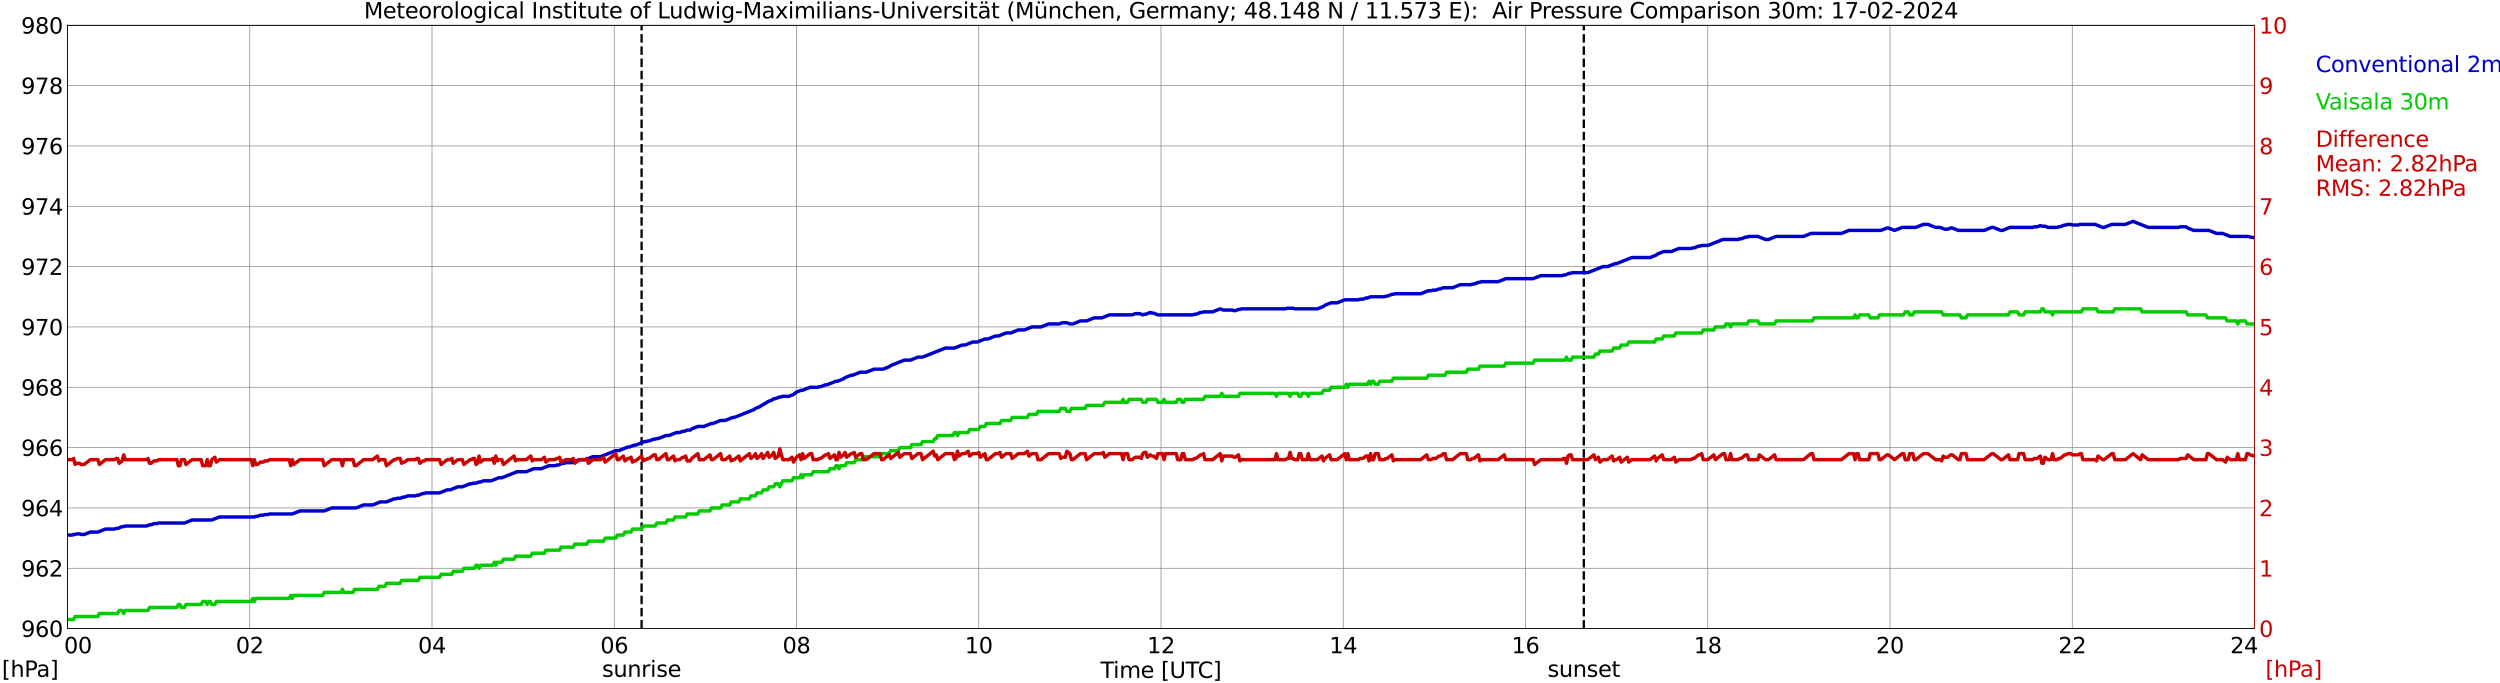 <?xml version="1.0" encoding="utf-8" standalone="no"?>
<!DOCTYPE svg PUBLIC "-//W3C//DTD SVG 1.1//EN"
  "http://www.w3.org/Graphics/SVG/1.1/DTD/svg11.dtd">
<svg xmlns:xlink="http://www.w3.org/1999/xlink" width="1085.4pt" height="296.64pt" viewBox="0 0 1085.4 296.64" xmlns="http://www.w3.org/2000/svg" version="1.1">
 <defs>
  <style type="text/css">*{stroke-linejoin: round; stroke-linecap: butt}</style>
 </defs>
 <g id="figure_1">
  <g id="patch_1">
   <path d="M 0 296.64 
L 1085.4 296.64 
L 1085.4 0 
L 0 0 
z
" style="fill: #ffffff"/>
  </g>
  <g id="axes_1">
   <g id="patch_2">
    <path d="M 29.306 272.909 
L 978.814 272.909 
L 978.814 10.976 
L 29.306 10.976 
z
" style="fill: #ffffff"/>
   </g>
   <g id="patch_3">
    <path d="M 978.814 272.909 
L 978.814 272.909 
L 978.814 10.976 
L 978.814 10.976 
z
" clip-path="url(#p85147f78c3)" style="fill: #d3d3d3; opacity: 0.25; stroke: #d3d3d3; stroke-linejoin: miter"/>
   </g>
   <g id="matplotlib.axis_1">
    <g id="xtick_1">
     <g id="line2d_1">
      <path d="M 29.306 272.909 
L 29.306 10.976 
" clip-path="url(#p85147f78c3)" style="fill: none; stroke: #808080; stroke-width: 0.3; stroke-linecap: square"/>
     </g>
     <g id="line2d_2"/>
     <g id="text_1">
      <!--    00 -->
      <g transform="translate(18.733 283.627) scale(0.095 -0.095)">
       <defs>
        <path id="DejaVuSans-20" transform="scale(0.016)"/>
        <path id="DejaVuSans-30" d="M 2034 4250 
Q 1547 4250 1301 3770 
Q 1056 3291 1056 2328 
Q 1056 1369 1301 889 
Q 1547 409 2034 409 
Q 2525 409 2770 889 
Q 3016 1369 3016 2328 
Q 3016 3291 2770 3770 
Q 2525 4250 2034 4250 
z
M 2034 4750 
Q 2819 4750 3233 4129 
Q 3647 3509 3647 2328 
Q 3647 1150 3233 529 
Q 2819 -91 2034 -91 
Q 1250 -91 836 529 
Q 422 1150 422 2328 
Q 422 3509 836 4129 
Q 1250 4750 2034 4750 
z
" transform="scale(0.016)"/>
       </defs>
       <use xlink:href="#DejaVuSans-20"/>
       <use xlink:href="#DejaVuSans-20" transform="translate(31.787 0)"/>
       <use xlink:href="#DejaVuSans-20" transform="translate(63.574 0)"/>
       <use xlink:href="#DejaVuSans-30" transform="translate(95.361 0)"/>
       <use xlink:href="#DejaVuSans-30" transform="translate(158.984 0)"/>
      </g>
     </g>
    </g>
    <g id="xtick_2">
     <g id="line2d_3">
      <path d="M 108.431 272.909 
L 108.431 10.976 
" clip-path="url(#p85147f78c3)" style="fill: none; stroke: #808080; stroke-width: 0.3; stroke-linecap: square"/>
     </g>
     <g id="line2d_4"/>
     <g id="text_2">
      <!-- 02 -->
      <g transform="translate(102.387 283.627) scale(0.095 -0.095)">
       <defs>
        <path id="DejaVuSans-32" d="M 1228 531 
L 3431 531 
L 3431 0 
L 469 0 
L 469 531 
Q 828 903 1448 1529 
Q 2069 2156 2228 2338 
Q 2531 2678 2651 2914 
Q 2772 3150 2772 3378 
Q 2772 3750 2511 3984 
Q 2250 4219 1831 4219 
Q 1534 4219 1204 4116 
Q 875 4013 500 3803 
L 500 4441 
Q 881 4594 1212 4672 
Q 1544 4750 1819 4750 
Q 2544 4750 2975 4387 
Q 3406 4025 3406 3419 
Q 3406 3131 3298 2873 
Q 3191 2616 2906 2266 
Q 2828 2175 2409 1742 
Q 1991 1309 1228 531 
z
" transform="scale(0.016)"/>
       </defs>
       <use xlink:href="#DejaVuSans-30"/>
       <use xlink:href="#DejaVuSans-32" transform="translate(63.623 0)"/>
      </g>
     </g>
    </g>
    <g id="xtick_3">
     <g id="line2d_5">
      <path d="M 187.557 272.909 
L 187.557 10.976 
" clip-path="url(#p85147f78c3)" style="fill: none; stroke: #808080; stroke-width: 0.3; stroke-linecap: square"/>
     </g>
     <g id="line2d_6"/>
     <g id="text_3">
      <!-- 04 -->
      <g transform="translate(181.513 283.627) scale(0.095 -0.095)">
       <defs>
        <path id="DejaVuSans-34" d="M 2419 4116 
L 825 1625 
L 2419 1625 
L 2419 4116 
z
M 2253 4666 
L 3047 4666 
L 3047 1625 
L 3713 1625 
L 3713 1100 
L 3047 1100 
L 3047 0 
L 2419 0 
L 2419 1100 
L 313 1100 
L 313 1709 
L 2253 4666 
z
" transform="scale(0.016)"/>
       </defs>
       <use xlink:href="#DejaVuSans-30"/>
       <use xlink:href="#DejaVuSans-34" transform="translate(63.623 0)"/>
      </g>
     </g>
    </g>
    <g id="xtick_4">
     <g id="line2d_7">
      <path d="M 266.683 272.909 
L 266.683 10.976 
" clip-path="url(#p85147f78c3)" style="fill: none; stroke: #808080; stroke-width: 0.3; stroke-linecap: square"/>
     </g>
     <g id="line2d_8"/>
     <g id="text_4">
      <!-- 06 -->
      <g transform="translate(260.638 283.627) scale(0.095 -0.095)">
       <defs>
        <path id="DejaVuSans-36" d="M 2113 2584 
Q 1688 2584 1439 2293 
Q 1191 2003 1191 1497 
Q 1191 994 1439 701 
Q 1688 409 2113 409 
Q 2538 409 2786 701 
Q 3034 994 3034 1497 
Q 3034 2003 2786 2293 
Q 2538 2584 2113 2584 
z
M 3366 4563 
L 3366 3988 
Q 3128 4100 2886 4159 
Q 2644 4219 2406 4219 
Q 1781 4219 1451 3797 
Q 1122 3375 1075 2522 
Q 1259 2794 1537 2939 
Q 1816 3084 2150 3084 
Q 2853 3084 3261 2657 
Q 3669 2231 3669 1497 
Q 3669 778 3244 343 
Q 2819 -91 2113 -91 
Q 1303 -91 875 529 
Q 447 1150 447 2328 
Q 447 3434 972 4092 
Q 1497 4750 2381 4750 
Q 2619 4750 2861 4703 
Q 3103 4656 3366 4563 
z
" transform="scale(0.016)"/>
       </defs>
       <use xlink:href="#DejaVuSans-30"/>
       <use xlink:href="#DejaVuSans-36" transform="translate(63.623 0)"/>
      </g>
     </g>
    </g>
    <g id="xtick_5">
     <g id="line2d_9">
      <path d="M 345.808 272.909 
L 345.808 10.976 
" clip-path="url(#p85147f78c3)" style="fill: none; stroke: #808080; stroke-width: 0.3; stroke-linecap: square"/>
     </g>
     <g id="line2d_10"/>
     <g id="text_5">
      <!-- 08 -->
      <g transform="translate(339.764 283.627) scale(0.095 -0.095)">
       <defs>
        <path id="DejaVuSans-38" d="M 2034 2216 
Q 1584 2216 1326 1975 
Q 1069 1734 1069 1313 
Q 1069 891 1326 650 
Q 1584 409 2034 409 
Q 2484 409 2743 651 
Q 3003 894 3003 1313 
Q 3003 1734 2745 1975 
Q 2488 2216 2034 2216 
z
M 1403 2484 
Q 997 2584 770 2862 
Q 544 3141 544 3541 
Q 544 4100 942 4425 
Q 1341 4750 2034 4750 
Q 2731 4750 3128 4425 
Q 3525 4100 3525 3541 
Q 3525 3141 3298 2862 
Q 3072 2584 2669 2484 
Q 3125 2378 3379 2068 
Q 3634 1759 3634 1313 
Q 3634 634 3220 271 
Q 2806 -91 2034 -91 
Q 1263 -91 848 271 
Q 434 634 434 1313 
Q 434 1759 690 2068 
Q 947 2378 1403 2484 
z
M 1172 3481 
Q 1172 3119 1398 2916 
Q 1625 2713 2034 2713 
Q 2441 2713 2670 2916 
Q 2900 3119 2900 3481 
Q 2900 3844 2670 4047 
Q 2441 4250 2034 4250 
Q 1625 4250 1398 4047 
Q 1172 3844 1172 3481 
z
" transform="scale(0.016)"/>
       </defs>
       <use xlink:href="#DejaVuSans-30"/>
       <use xlink:href="#DejaVuSans-38" transform="translate(63.623 0)"/>
      </g>
     </g>
    </g>
    <g id="xtick_6">
     <g id="line2d_11">
      <path d="M 424.934 272.909 
L 424.934 10.976 
" clip-path="url(#p85147f78c3)" style="fill: none; stroke: #808080; stroke-width: 0.3; stroke-linecap: square"/>
     </g>
     <g id="line2d_12"/>
     <g id="text_6">
      <!-- 10 -->
      <g transform="translate(418.89 283.627) scale(0.095 -0.095)">
       <defs>
        <path id="DejaVuSans-31" d="M 794 531 
L 1825 531 
L 1825 4091 
L 703 3866 
L 703 4441 
L 1819 4666 
L 2450 4666 
L 2450 531 
L 3481 531 
L 3481 0 
L 794 0 
L 794 531 
z
" transform="scale(0.016)"/>
       </defs>
       <use xlink:href="#DejaVuSans-31"/>
       <use xlink:href="#DejaVuSans-30" transform="translate(63.623 0)"/>
      </g>
     </g>
    </g>
    <g id="xtick_7">
     <g id="line2d_13">
      <path d="M 504.06 272.909 
L 504.06 10.976 
" clip-path="url(#p85147f78c3)" style="fill: none; stroke: #808080; stroke-width: 0.3; stroke-linecap: square"/>
     </g>
     <g id="line2d_14"/>
     <g id="text_7">
      <!-- 12 -->
      <g transform="translate(498.015 283.627) scale(0.095 -0.095)">
       <use xlink:href="#DejaVuSans-31"/>
       <use xlink:href="#DejaVuSans-32" transform="translate(63.623 0)"/>
      </g>
     </g>
    </g>
    <g id="xtick_8">
     <g id="line2d_15">
      <path d="M 583.185 272.909 
L 583.185 10.976 
" clip-path="url(#p85147f78c3)" style="fill: none; stroke: #808080; stroke-width: 0.3; stroke-linecap: square"/>
     </g>
     <g id="line2d_16"/>
     <g id="text_8">
      <!-- 14 -->
      <g transform="translate(577.141 283.627) scale(0.095 -0.095)">
       <use xlink:href="#DejaVuSans-31"/>
       <use xlink:href="#DejaVuSans-34" transform="translate(63.623 0)"/>
      </g>
     </g>
    </g>
    <g id="xtick_9">
     <g id="line2d_17">
      <path d="M 662.311 272.909 
L 662.311 10.976 
" clip-path="url(#p85147f78c3)" style="fill: none; stroke: #808080; stroke-width: 0.3; stroke-linecap: square"/>
     </g>
     <g id="line2d_18"/>
     <g id="text_9">
      <!-- 16 -->
      <g transform="translate(656.267 283.627) scale(0.095 -0.095)">
       <use xlink:href="#DejaVuSans-31"/>
       <use xlink:href="#DejaVuSans-36" transform="translate(63.623 0)"/>
      </g>
     </g>
    </g>
    <g id="xtick_10">
     <g id="line2d_19">
      <path d="M 741.437 272.909 
L 741.437 10.976 
" clip-path="url(#p85147f78c3)" style="fill: none; stroke: #808080; stroke-width: 0.3; stroke-linecap: square"/>
     </g>
     <g id="line2d_20"/>
     <g id="text_10">
      <!-- 18 -->
      <g transform="translate(735.392 283.627) scale(0.095 -0.095)">
       <use xlink:href="#DejaVuSans-31"/>
       <use xlink:href="#DejaVuSans-38" transform="translate(63.623 0)"/>
      </g>
     </g>
    </g>
    <g id="xtick_11">
     <g id="line2d_21">
      <path d="M 820.562 272.909 
L 820.562 10.976 
" clip-path="url(#p85147f78c3)" style="fill: none; stroke: #808080; stroke-width: 0.3; stroke-linecap: square"/>
     </g>
     <g id="line2d_22"/>
     <g id="text_11">
      <!-- 20 -->
      <g transform="translate(814.518 283.627) scale(0.095 -0.095)">
       <use xlink:href="#DejaVuSans-32"/>
       <use xlink:href="#DejaVuSans-30" transform="translate(63.623 0)"/>
      </g>
     </g>
    </g>
    <g id="xtick_12">
     <g id="line2d_23">
      <path d="M 899.688 272.909 
L 899.688 10.976 
" clip-path="url(#p85147f78c3)" style="fill: none; stroke: #808080; stroke-width: 0.3; stroke-linecap: square"/>
     </g>
     <g id="line2d_24"/>
     <g id="text_12">
      <!-- 22 -->
      <g transform="translate(893.644 283.627) scale(0.095 -0.095)">
       <use xlink:href="#DejaVuSans-32"/>
       <use xlink:href="#DejaVuSans-32" transform="translate(63.623 0)"/>
      </g>
     </g>
    </g>
    <g id="xtick_13">
     <g id="line2d_25">
      <path d="M 978.814 272.909 
L 978.814 10.976 
" clip-path="url(#p85147f78c3)" style="fill: none; stroke: #808080; stroke-width: 0.3; stroke-linecap: square"/>
     </g>
     <g id="line2d_26"/>
     <g id="text_13">
      <!-- 24    -->
      <g transform="translate(968.241 283.627) scale(0.095 -0.095)">
       <use xlink:href="#DejaVuSans-32"/>
       <use xlink:href="#DejaVuSans-34" transform="translate(63.623 0)"/>
       <use xlink:href="#DejaVuSans-20" transform="translate(127.246 0)"/>
       <use xlink:href="#DejaVuSans-20" transform="translate(159.033 0)"/>
       <use xlink:href="#DejaVuSans-20" transform="translate(190.82 0)"/>
      </g>
     </g>
    </g>
    <g id="text_14">
     <!-- Time [UTC] -->
     <g transform="translate(477.806 294.322) scale(0.095 -0.095)">
      <defs>
       <path id="DejaVuSans-54" d="M -19 4666 
L 3928 4666 
L 3928 4134 
L 2272 4134 
L 2272 0 
L 1638 0 
L 1638 4134 
L -19 4134 
L -19 4666 
z
" transform="scale(0.016)"/>
       <path id="DejaVuSans-69" d="M 603 3500 
L 1178 3500 
L 1178 0 
L 603 0 
L 603 3500 
z
M 603 4863 
L 1178 4863 
L 1178 4134 
L 603 4134 
L 603 4863 
z
" transform="scale(0.016)"/>
       <path id="DejaVuSans-6d" d="M 3328 2828 
Q 3544 3216 3844 3400 
Q 4144 3584 4550 3584 
Q 5097 3584 5394 3201 
Q 5691 2819 5691 2113 
L 5691 0 
L 5113 0 
L 5113 2094 
Q 5113 2597 4934 2840 
Q 4756 3084 4391 3084 
Q 3944 3084 3684 2787 
Q 3425 2491 3425 1978 
L 3425 0 
L 2847 0 
L 2847 2094 
Q 2847 2600 2669 2842 
Q 2491 3084 2119 3084 
Q 1678 3084 1418 2786 
Q 1159 2488 1159 1978 
L 1159 0 
L 581 0 
L 581 3500 
L 1159 3500 
L 1159 2956 
Q 1356 3278 1631 3431 
Q 1906 3584 2284 3584 
Q 2666 3584 2933 3390 
Q 3200 3197 3328 2828 
z
" transform="scale(0.016)"/>
       <path id="DejaVuSans-65" d="M 3597 1894 
L 3597 1613 
L 953 1613 
Q 991 1019 1311 708 
Q 1631 397 2203 397 
Q 2534 397 2845 478 
Q 3156 559 3463 722 
L 3463 178 
Q 3153 47 2828 -22 
Q 2503 -91 2169 -91 
Q 1331 -91 842 396 
Q 353 884 353 1716 
Q 353 2575 817 3079 
Q 1281 3584 2069 3584 
Q 2775 3584 3186 3129 
Q 3597 2675 3597 1894 
z
M 3022 2063 
Q 3016 2534 2758 2815 
Q 2500 3097 2075 3097 
Q 1594 3097 1305 2825 
Q 1016 2553 972 2059 
L 3022 2063 
z
" transform="scale(0.016)"/>
       <path id="DejaVuSans-5b" d="M 550 4863 
L 1875 4863 
L 1875 4416 
L 1125 4416 
L 1125 -397 
L 1875 -397 
L 1875 -844 
L 550 -844 
L 550 4863 
z
" transform="scale(0.016)"/>
       <path id="DejaVuSans-55" d="M 556 4666 
L 1191 4666 
L 1191 1831 
Q 1191 1081 1462 751 
Q 1734 422 2344 422 
Q 2950 422 3222 751 
Q 3494 1081 3494 1831 
L 3494 4666 
L 4128 4666 
L 4128 1753 
Q 4128 841 3676 375 
Q 3225 -91 2344 -91 
Q 1459 -91 1007 375 
Q 556 841 556 1753 
L 556 4666 
z
" transform="scale(0.016)"/>
       <path id="DejaVuSans-43" d="M 4122 4306 
L 4122 3641 
Q 3803 3938 3442 4084 
Q 3081 4231 2675 4231 
Q 1875 4231 1450 3742 
Q 1025 3253 1025 2328 
Q 1025 1406 1450 917 
Q 1875 428 2675 428 
Q 3081 428 3442 575 
Q 3803 722 4122 1019 
L 4122 359 
Q 3791 134 3420 21 
Q 3050 -91 2638 -91 
Q 1578 -91 968 557 
Q 359 1206 359 2328 
Q 359 3453 968 4101 
Q 1578 4750 2638 4750 
Q 3056 4750 3426 4639 
Q 3797 4528 4122 4306 
z
" transform="scale(0.016)"/>
       <path id="DejaVuSans-5d" d="M 1947 4863 
L 1947 -844 
L 622 -844 
L 622 -397 
L 1369 -397 
L 1369 4416 
L 622 4416 
L 622 4863 
L 1947 4863 
z
" transform="scale(0.016)"/>
      </defs>
      <use xlink:href="#DejaVuSans-54"/>
      <use xlink:href="#DejaVuSans-69" transform="translate(57.959 0)"/>
      <use xlink:href="#DejaVuSans-6d" transform="translate(85.742 0)"/>
      <use xlink:href="#DejaVuSans-65" transform="translate(183.154 0)"/>
      <use xlink:href="#DejaVuSans-20" transform="translate(244.678 0)"/>
      <use xlink:href="#DejaVuSans-5b" transform="translate(276.465 0)"/>
      <use xlink:href="#DejaVuSans-55" transform="translate(315.479 0)"/>
      <use xlink:href="#DejaVuSans-54" transform="translate(388.672 0)"/>
      <use xlink:href="#DejaVuSans-43" transform="translate(443.881 0)"/>
      <use xlink:href="#DejaVuSans-5d" transform="translate(513.705 0)"/>
     </g>
    </g>
   </g>
   <g id="matplotlib.axis_2">
    <g id="ytick_1">
     <g id="line2d_27">
      <path d="M 29.306 272.909 
L 978.814 272.909 
" clip-path="url(#p85147f78c3)" style="fill: none; stroke: #808080; stroke-width: 0.3; stroke-linecap: square"/>
     </g>
     <g id="line2d_28"/>
     <g id="text_15">
      <!-- 960 -->
      <g transform="translate(9.173 276.518) scale(0.095 -0.095)">
       <defs>
        <path id="DejaVuSans-39" d="M 703 97 
L 703 672 
Q 941 559 1184 500 
Q 1428 441 1663 441 
Q 2288 441 2617 861 
Q 2947 1281 2994 2138 
Q 2813 1869 2534 1725 
Q 2256 1581 1919 1581 
Q 1219 1581 811 2004 
Q 403 2428 403 3163 
Q 403 3881 828 4315 
Q 1253 4750 1959 4750 
Q 2769 4750 3195 4129 
Q 3622 3509 3622 2328 
Q 3622 1225 3098 567 
Q 2575 -91 1691 -91 
Q 1453 -91 1209 -44 
Q 966 3 703 97 
z
M 1959 2075 
Q 2384 2075 2632 2365 
Q 2881 2656 2881 3163 
Q 2881 3666 2632 3958 
Q 2384 4250 1959 4250 
Q 1534 4250 1286 3958 
Q 1038 3666 1038 3163 
Q 1038 2656 1286 2365 
Q 1534 2075 1959 2075 
z
" transform="scale(0.016)"/>
       </defs>
       <use xlink:href="#DejaVuSans-39"/>
       <use xlink:href="#DejaVuSans-36" transform="translate(63.623 0)"/>
       <use xlink:href="#DejaVuSans-30" transform="translate(127.246 0)"/>
      </g>
     </g>
    </g>
    <g id="ytick_2">
     <g id="line2d_29">
      <path d="M 29.306 246.715 
L 978.814 246.715 
" clip-path="url(#p85147f78c3)" style="fill: none; stroke: #808080; stroke-width: 0.3; stroke-linecap: square"/>
     </g>
     <g id="line2d_30"/>
     <g id="text_16">
      <!-- 962 -->
      <g transform="translate(9.173 250.325) scale(0.095 -0.095)">
       <use xlink:href="#DejaVuSans-39"/>
       <use xlink:href="#DejaVuSans-36" transform="translate(63.623 0)"/>
       <use xlink:href="#DejaVuSans-32" transform="translate(127.246 0)"/>
      </g>
     </g>
    </g>
    <g id="ytick_3">
     <g id="line2d_31">
      <path d="M 29.306 220.522 
L 978.814 220.522 
" clip-path="url(#p85147f78c3)" style="fill: none; stroke: #808080; stroke-width: 0.3; stroke-linecap: square"/>
     </g>
     <g id="line2d_32"/>
     <g id="text_17">
      <!-- 964 -->
      <g transform="translate(9.173 224.131) scale(0.095 -0.095)">
       <use xlink:href="#DejaVuSans-39"/>
       <use xlink:href="#DejaVuSans-36" transform="translate(63.623 0)"/>
       <use xlink:href="#DejaVuSans-34" transform="translate(127.246 0)"/>
      </g>
     </g>
    </g>
    <g id="ytick_4">
     <g id="line2d_33">
      <path d="M 29.306 194.329 
L 978.814 194.329 
" clip-path="url(#p85147f78c3)" style="fill: none; stroke: #808080; stroke-width: 0.3; stroke-linecap: square"/>
     </g>
     <g id="line2d_34"/>
     <g id="text_18">
      <!-- 966 -->
      <g transform="translate(9.173 197.938) scale(0.095 -0.095)">
       <use xlink:href="#DejaVuSans-39"/>
       <use xlink:href="#DejaVuSans-36" transform="translate(63.623 0)"/>
       <use xlink:href="#DejaVuSans-36" transform="translate(127.246 0)"/>
      </g>
     </g>
    </g>
    <g id="ytick_5">
     <g id="line2d_35">
      <path d="M 29.306 168.136 
L 978.814 168.136 
" clip-path="url(#p85147f78c3)" style="fill: none; stroke: #808080; stroke-width: 0.3; stroke-linecap: square"/>
     </g>
     <g id="line2d_36"/>
     <g id="text_19">
      <!-- 968 -->
      <g transform="translate(9.173 171.745) scale(0.095 -0.095)">
       <use xlink:href="#DejaVuSans-39"/>
       <use xlink:href="#DejaVuSans-36" transform="translate(63.623 0)"/>
       <use xlink:href="#DejaVuSans-38" transform="translate(127.246 0)"/>
      </g>
     </g>
    </g>
    <g id="ytick_6">
     <g id="line2d_37">
      <path d="M 29.306 141.942 
L 978.814 141.942 
" clip-path="url(#p85147f78c3)" style="fill: none; stroke: #808080; stroke-width: 0.3; stroke-linecap: square"/>
     </g>
     <g id="line2d_38"/>
     <g id="text_20">
      <!-- 970 -->
      <g transform="translate(9.173 145.551) scale(0.095 -0.095)">
       <defs>
        <path id="DejaVuSans-37" d="M 525 4666 
L 3525 4666 
L 3525 4397 
L 1831 0 
L 1172 0 
L 2766 4134 
L 525 4134 
L 525 4666 
z
" transform="scale(0.016)"/>
       </defs>
       <use xlink:href="#DejaVuSans-39"/>
       <use xlink:href="#DejaVuSans-37" transform="translate(63.623 0)"/>
       <use xlink:href="#DejaVuSans-30" transform="translate(127.246 0)"/>
      </g>
     </g>
    </g>
    <g id="ytick_7">
     <g id="line2d_39">
      <path d="M 29.306 115.749 
L 978.814 115.749 
" clip-path="url(#p85147f78c3)" style="fill: none; stroke: #808080; stroke-width: 0.3; stroke-linecap: square"/>
     </g>
     <g id="line2d_40"/>
     <g id="text_21">
      <!-- 972 -->
      <g transform="translate(9.173 119.358) scale(0.095 -0.095)">
       <use xlink:href="#DejaVuSans-39"/>
       <use xlink:href="#DejaVuSans-37" transform="translate(63.623 0)"/>
       <use xlink:href="#DejaVuSans-32" transform="translate(127.246 0)"/>
      </g>
     </g>
    </g>
    <g id="ytick_8">
     <g id="line2d_41">
      <path d="M 29.306 89.556 
L 978.814 89.556 
" clip-path="url(#p85147f78c3)" style="fill: none; stroke: #808080; stroke-width: 0.3; stroke-linecap: square"/>
     </g>
     <g id="line2d_42"/>
     <g id="text_22">
      <!-- 974 -->
      <g transform="translate(9.173 93.165) scale(0.095 -0.095)">
       <use xlink:href="#DejaVuSans-39"/>
       <use xlink:href="#DejaVuSans-37" transform="translate(63.623 0)"/>
       <use xlink:href="#DejaVuSans-34" transform="translate(127.246 0)"/>
      </g>
     </g>
    </g>
    <g id="ytick_9">
     <g id="line2d_43">
      <path d="M 29.306 63.362 
L 978.814 63.362 
" clip-path="url(#p85147f78c3)" style="fill: none; stroke: #808080; stroke-width: 0.3; stroke-linecap: square"/>
     </g>
     <g id="line2d_44"/>
     <g id="text_23">
      <!-- 976 -->
      <g transform="translate(9.173 66.972) scale(0.095 -0.095)">
       <use xlink:href="#DejaVuSans-39"/>
       <use xlink:href="#DejaVuSans-37" transform="translate(63.623 0)"/>
       <use xlink:href="#DejaVuSans-36" transform="translate(127.246 0)"/>
      </g>
     </g>
    </g>
    <g id="ytick_10">
     <g id="line2d_45">
      <path d="M 29.306 37.169 
L 978.814 37.169 
" clip-path="url(#p85147f78c3)" style="fill: none; stroke: #808080; stroke-width: 0.3; stroke-linecap: square"/>
     </g>
     <g id="line2d_46"/>
     <g id="text_24">
      <!-- 978 -->
      <g transform="translate(9.173 40.778) scale(0.095 -0.095)">
       <use xlink:href="#DejaVuSans-39"/>
       <use xlink:href="#DejaVuSans-37" transform="translate(63.623 0)"/>
       <use xlink:href="#DejaVuSans-38" transform="translate(127.246 0)"/>
      </g>
     </g>
    </g>
    <g id="ytick_11">
     <g id="line2d_47">
      <path d="M 29.306 10.976 
L 978.814 10.976 
" clip-path="url(#p85147f78c3)" style="fill: none; stroke: #808080; stroke-width: 0.3; stroke-linecap: square"/>
     </g>
     <g id="line2d_48"/>
     <g id="text_25">
      <!-- 980 -->
      <g transform="translate(9.173 14.585) scale(0.095 -0.095)">
       <use xlink:href="#DejaVuSans-39"/>
       <use xlink:href="#DejaVuSans-38" transform="translate(63.623 0)"/>
       <use xlink:href="#DejaVuSans-30" transform="translate(127.246 0)"/>
      </g>
     </g>
    </g>
   </g>
   <g id="line2d_49">
    <path d="M 278.552 272.909 
L 278.552 10.976 
" clip-path="url(#p85147f78c3)" style="fill: none; stroke-dasharray: 3.7,1.6; stroke-dashoffset: 0; stroke: #000000"/>
   </g>
   <g id="line2d_50">
    <path d="M 687.631 272.909 
L 687.631 10.976 
" clip-path="url(#p85147f78c3)" style="fill: none; stroke-dasharray: 3.7,1.6; stroke-dashoffset: 0; stroke: #000000"/>
   </g>
   <g id="line2d_51">
    <path d="M 29.306 232.309 
L 31.284 232.309 
L 31.943 232.047 
L 32.603 232.047 
L 33.262 231.785 
L 34.581 231.785 
L 35.24 232.047 
L 36.559 232.047 
L 39.197 231 
L 42.493 231 
L 45.79 229.69 
L 49.747 229.69 
L 50.406 229.428 
L 51.065 229.428 
L 53.043 228.642 
L 53.703 228.642 
L 54.362 228.38 
L 63.594 228.38 
L 64.912 227.856 
L 65.572 227.856 
L 66.89 227.332 
L 68.209 227.332 
L 68.869 227.071 
L 80.078 227.071 
L 83.375 225.761 
L 91.947 225.761 
L 95.244 224.451 
L 110.41 224.451 
L 111.069 224.189 
L 111.728 224.189 
L 113.047 223.665 
L 114.366 223.665 
L 115.025 223.403 
L 116.344 223.403 
L 117.003 223.142 
L 126.894 223.142 
L 130.191 221.832 
L 140.741 221.832 
L 144.038 220.522 
L 154.588 220.522 
L 157.885 219.213 
L 161.841 219.213 
L 165.138 217.903 
L 167.776 217.903 
L 171.073 216.593 
L 171.732 216.593 
L 172.391 216.331 
L 173.71 216.331 
L 175.029 215.807 
L 175.688 215.807 
L 177.007 215.284 
L 180.304 215.284 
L 180.963 215.022 
L 181.623 215.022 
L 183.601 214.236 
L 184.26 214.236 
L 184.92 213.974 
L 190.854 213.974 
L 194.151 212.664 
L 195.47 212.664 
L 198.767 211.355 
L 200.745 211.355 
L 204.042 210.045 
L 204.701 210.045 
L 205.36 209.783 
L 206.679 209.783 
L 207.998 209.259 
L 208.657 209.259 
L 209.976 208.735 
L 213.273 208.735 
L 216.57 207.426 
L 217.889 207.426 
L 224.482 204.806 
L 228.439 204.806 
L 231.736 203.497 
L 235.033 203.497 
L 238.329 202.187 
L 240.967 202.187 
L 241.626 201.925 
L 242.286 201.925 
L 244.264 201.139 
L 244.923 201.139 
L 245.583 200.877 
L 248.22 200.877 
L 251.517 199.568 
L 254.155 199.568 
L 257.451 198.258 
L 260.748 198.258 
L 267.342 195.639 
L 268.661 195.639 
L 272.617 194.067 
L 273.277 194.067 
L 275.255 193.281 
L 275.914 193.281 
L 279.87 191.71 
L 280.53 191.71 
L 281.189 191.448 
L 281.849 191.448 
L 283.827 190.662 
L 284.486 190.662 
L 285.145 190.4 
L 285.805 190.4 
L 289.102 189.09 
L 290.42 189.09 
L 293.717 187.781 
L 295.036 187.781 
L 296.355 187.257 
L 297.014 187.257 
L 298.333 186.733 
L 299.652 186.733 
L 300.311 186.209 
L 302.949 185.161 
L 305.586 185.161 
L 308.883 183.852 
L 309.543 183.852 
L 312.839 182.542 
L 314.818 182.542 
L 318.114 181.232 
L 318.774 181.232 
L 327.346 177.827 
L 328.005 177.303 
L 329.983 176.517 
L 330.643 175.994 
L 331.302 175.732 
L 331.961 175.208 
L 332.621 174.946 
L 333.28 174.422 
L 335.258 173.636 
L 335.918 173.112 
L 336.577 173.112 
L 338.555 172.326 
L 339.215 172.326 
L 339.874 172.065 
L 342.512 172.065 
L 344.49 171.279 
L 345.808 170.231 
L 347.787 169.445 
L 348.446 169.445 
L 351.743 168.136 
L 355.04 168.136 
L 355.699 167.874 
L 356.359 167.874 
L 358.337 167.088 
L 358.996 167.088 
L 362.952 165.516 
L 363.612 165.516 
L 366.249 164.468 
L 366.909 163.945 
L 369.546 162.897 
L 370.206 162.897 
L 373.502 161.587 
L 376.14 161.587 
L 379.437 160.278 
L 383.393 160.278 
L 386.031 159.23 
L 386.69 158.706 
L 392.624 156.349 
L 395.262 156.349 
L 398.559 155.039 
L 400.537 155.039 
L 410.428 151.11 
L 414.384 151.11 
L 417.681 149.8 
L 419 149.8 
L 422.297 148.491 
L 424.275 148.491 
L 427.572 147.181 
L 428.89 147.181 
L 432.187 145.871 
L 433.506 145.871 
L 436.803 144.562 
L 438.781 144.562 
L 442.078 143.252 
L 444.716 143.252 
L 448.012 141.942 
L 451.969 141.942 
L 455.266 140.633 
L 459.881 140.633 
L 461.2 140.109 
L 463.178 140.109 
L 464.497 140.633 
L 465.816 140.633 
L 469.113 139.323 
L 471.75 139.323 
L 475.047 138.013 
L 478.344 138.013 
L 481.641 136.704 
L 491.532 136.704 
L 492.85 136.18 
L 494.828 136.18 
L 496.147 136.704 
L 496.807 136.442 
L 497.466 136.442 
L 499.444 135.656 
L 500.103 135.918 
L 500.763 135.918 
L 502.741 136.704 
L 517.907 136.704 
L 518.566 136.442 
L 519.226 136.442 
L 521.204 135.656 
L 521.863 135.656 
L 522.522 135.394 
L 526.479 135.394 
L 529.776 134.084 
L 531.094 134.608 
L 535.051 134.608 
L 535.71 134.87 
L 536.369 134.87 
L 537.688 134.346 
L 538.348 134.346 
L 539.007 134.084 
L 558.129 134.084 
L 558.788 133.822 
L 561.426 133.822 
L 562.085 134.084 
L 571.976 134.084 
L 574.613 133.037 
L 575.273 132.513 
L 577.91 131.465 
L 580.548 131.465 
L 583.845 130.155 
L 589.779 130.155 
L 590.439 129.893 
L 591.757 129.893 
L 593.076 129.369 
L 593.736 129.369 
L 595.054 128.846 
L 600.989 128.846 
L 601.648 128.584 
L 602.307 128.584 
L 604.286 127.798 
L 604.945 127.798 
L 605.604 127.536 
L 616.814 127.536 
L 620.111 126.226 
L 621.429 126.226 
L 622.089 125.964 
L 623.408 125.964 
L 624.726 125.44 
L 625.386 125.44 
L 626.705 124.917 
L 630.661 124.917 
L 633.958 123.607 
L 638.573 123.607 
L 639.233 123.345 
L 639.892 123.345 
L 641.87 122.559 
L 642.53 122.559 
L 643.189 122.297 
L 650.442 122.297 
L 653.739 120.988 
L 665.608 120.988 
L 668.905 119.678 
L 678.136 119.678 
L 678.796 119.416 
L 679.455 119.416 
L 681.433 118.63 
L 682.092 118.63 
L 682.752 118.368 
L 689.346 118.368 
L 695.939 115.749 
L 697.918 115.749 
L 701.215 114.439 
L 701.874 114.439 
L 708.468 111.82 
L 716.38 111.82 
L 719.018 110.772 
L 719.677 110.248 
L 722.315 109.201 
L 725.612 109.201 
L 728.909 107.891 
L 734.184 107.891 
L 734.843 107.629 
L 735.502 107.629 
L 737.48 106.843 
L 738.14 106.843 
L 738.799 106.581 
L 741.437 106.581 
L 748.031 103.962 
L 754.624 103.962 
L 755.284 103.7 
L 755.943 103.7 
L 757.921 102.914 
L 758.581 102.914 
L 759.24 102.652 
L 763.196 102.652 
L 766.493 103.962 
L 767.812 103.962 
L 771.109 102.652 
L 782.978 102.652 
L 786.275 101.343 
L 799.462 101.343 
L 802.759 100.033 
L 816.606 100.033 
L 819.244 98.985 
L 819.903 98.985 
L 822.541 100.033 
L 825.837 98.723 
L 831.772 98.723 
L 835.069 97.414 
L 837.047 97.414 
L 840.344 98.723 
L 842.322 98.723 
L 844.3 99.509 
L 845.619 99.509 
L 846.938 98.985 
L 847.597 98.985 
L 850.235 100.033 
L 861.444 100.033 
L 864.741 98.723 
L 865.4 98.723 
L 868.697 100.033 
L 869.357 100.033 
L 872.653 98.723 
L 882.544 98.723 
L 883.204 98.461 
L 884.522 98.461 
L 885.841 97.937 
L 886.5 98.199 
L 887.819 98.199 
L 889.138 98.723 
L 893.094 98.723 
L 893.754 98.461 
L 894.413 98.461 
L 896.391 97.676 
L 897.051 97.676 
L 897.71 97.414 
L 899.029 97.414 
L 899.688 97.676 
L 902.326 97.676 
L 902.985 97.414 
L 909.579 97.414 
L 912.876 98.723 
L 913.535 98.723 
L 916.832 97.414 
L 922.766 97.414 
L 926.063 96.104 
L 932.657 98.723 
L 945.845 98.723 
L 946.504 98.461 
L 949.142 98.461 
L 949.801 98.985 
L 952.438 100.033 
L 959.032 100.033 
L 962.329 101.343 
L 964.967 101.343 
L 968.264 102.652 
L 976.176 102.652 
L 976.836 102.914 
L 978.154 103.089 
L 978.154 103.089 
" clip-path="url(#p85147f78c3)" style="fill: none; stroke: #0000cc; stroke-width: 1.5; stroke-linecap: square"/>
   </g>
   <g id="line2d_52">
    <path d="M 29.306 268.98 
L 31.943 268.98 
L 32.603 267.67 
L 42.493 267.67 
L 43.153 266.36 
L 51.065 266.36 
L 51.725 265.051 
L 53.043 265.051 
L 53.703 266.36 
L 54.362 265.051 
L 64.253 265.051 
L 64.912 263.741 
L 76.781 263.741 
L 77.441 262.431 
L 78.1 262.431 
L 78.759 263.741 
L 80.078 263.741 
L 80.737 262.431 
L 87.331 262.431 
L 87.991 261.122 
L 89.309 261.122 
L 89.969 262.431 
L 90.628 261.122 
L 91.288 261.122 
L 91.947 262.431 
L 93.266 262.431 
L 93.925 261.122 
L 109.091 261.122 
L 109.75 259.812 
L 110.41 261.122 
L 111.069 259.812 
L 125.575 259.812 
L 126.235 258.502 
L 126.894 259.812 
L 127.553 258.502 
L 140.082 258.502 
L 140.741 257.193 
L 147.994 257.193 
L 148.654 255.883 
L 149.313 257.193 
L 153.269 257.193 
L 153.929 255.883 
L 163.819 255.883 
L 164.479 254.573 
L 167.116 254.573 
L 167.776 253.264 
L 173.71 253.264 
L 174.37 251.954 
L 181.623 251.954 
L 182.282 250.644 
L 190.854 250.644 
L 191.513 249.335 
L 196.129 249.335 
L 196.788 248.025 
L 200.745 248.025 
L 201.404 246.715 
L 206.02 246.715 
L 206.679 245.406 
L 207.339 245.406 
L 207.998 246.715 
L 208.657 245.406 
L 213.932 245.406 
L 214.592 244.096 
L 215.251 245.406 
L 215.91 244.096 
L 217.889 244.096 
L 218.548 242.786 
L 223.164 242.786 
L 223.823 241.477 
L 230.417 241.477 
L 231.076 240.167 
L 236.351 240.167 
L 237.011 238.857 
L 242.945 238.857 
L 243.604 237.548 
L 248.88 237.548 
L 249.539 236.238 
L 254.814 236.238 
L 255.473 234.928 
L 262.067 234.928 
L 262.726 233.619 
L 267.342 233.619 
L 268.002 232.309 
L 270.639 232.309 
L 271.298 231 
L 273.936 231 
L 274.595 229.69 
L 278.552 229.69 
L 279.211 228.38 
L 284.486 228.38 
L 285.145 227.071 
L 289.102 227.071 
L 289.761 225.761 
L 292.399 225.761 
L 293.058 224.451 
L 297.674 224.451 
L 298.333 223.142 
L 302.949 223.142 
L 303.608 221.832 
L 308.224 221.832 
L 308.883 220.522 
L 312.839 220.522 
L 313.499 219.213 
L 316.796 219.213 
L 317.455 217.903 
L 320.752 217.903 
L 321.411 216.593 
L 325.368 216.593 
L 326.027 215.284 
L 328.005 215.284 
L 328.665 213.974 
L 330.643 213.974 
L 331.302 212.664 
L 333.28 212.664 
L 333.94 211.355 
L 335.918 211.355 
L 336.577 210.045 
L 337.896 210.045 
L 338.555 211.355 
L 339.874 208.735 
L 343.83 208.735 
L 344.49 207.426 
L 347.127 207.426 
L 347.787 206.116 
L 348.446 207.426 
L 349.105 206.116 
L 352.402 206.116 
L 353.062 204.806 
L 359.655 204.806 
L 360.315 203.497 
L 362.293 203.497 
L 362.952 202.187 
L 363.612 202.187 
L 364.271 203.497 
L 364.93 202.187 
L 366.909 202.187 
L 367.568 200.877 
L 370.865 200.877 
L 371.524 199.568 
L 374.162 199.568 
L 374.821 198.258 
L 382.074 198.258 
L 382.734 196.948 
L 386.031 196.948 
L 386.69 195.639 
L 389.987 195.639 
L 390.646 194.329 
L 395.262 194.329 
L 395.921 193.019 
L 399.878 193.019 
L 400.537 191.71 
L 405.153 191.71 
L 405.812 190.4 
L 406.471 190.4 
L 407.131 189.09 
L 413.725 189.09 
L 414.384 187.781 
L 415.043 187.781 
L 415.703 189.09 
L 416.362 187.781 
L 420.318 187.781 
L 420.978 186.471 
L 424.934 186.471 
L 425.593 185.161 
L 427.572 185.161 
L 428.231 183.852 
L 434.165 183.852 
L 434.825 182.542 
L 438.781 182.542 
L 439.44 181.232 
L 446.034 181.232 
L 446.694 179.923 
L 449.991 179.923 
L 450.65 178.613 
L 459.881 178.613 
L 460.541 177.303 
L 462.519 177.303 
L 463.178 178.613 
L 464.497 178.613 
L 465.156 177.303 
L 471.091 177.303 
L 471.75 175.994 
L 479.003 175.994 
L 479.663 174.684 
L 486.916 174.684 
L 487.575 173.374 
L 488.235 174.684 
L 489.553 174.684 
L 490.213 173.374 
L 495.488 173.374 
L 496.147 174.684 
L 497.466 174.684 
L 498.125 173.374 
L 502.082 173.374 
L 502.741 174.684 
L 504.719 174.684 
L 505.379 173.374 
L 506.038 174.684 
L 510.654 174.684 
L 511.313 173.374 
L 512.632 173.374 
L 513.291 174.684 
L 513.95 174.684 
L 514.61 173.374 
L 522.522 173.374 
L 523.182 172.065 
L 529.776 172.065 
L 530.435 170.755 
L 531.094 172.065 
L 537.688 172.065 
L 538.348 170.755 
L 553.513 170.755 
L 554.173 172.065 
L 554.832 170.755 
L 559.448 170.755 
L 560.107 172.065 
L 560.766 170.755 
L 563.404 170.755 
L 564.063 172.065 
L 564.723 172.065 
L 565.382 170.755 
L 567.36 170.755 
L 568.02 172.065 
L 568.679 170.755 
L 573.954 170.755 
L 574.613 169.445 
L 577.251 169.445 
L 577.91 168.136 
L 583.845 168.136 
L 584.504 166.826 
L 585.164 168.136 
L 585.823 166.826 
L 593.736 166.826 
L 594.395 165.516 
L 595.054 166.826 
L 595.714 165.516 
L 596.373 165.516 
L 597.032 166.826 
L 598.351 166.826 
L 599.011 165.516 
L 604.286 165.516 
L 604.945 164.207 
L 619.451 164.207 
L 620.111 162.897 
L 627.364 162.897 
L 628.023 161.587 
L 636.595 161.587 
L 637.255 160.278 
L 641.87 160.278 
L 642.53 158.968 
L 653.08 158.968 
L 653.739 157.658 
L 665.608 157.658 
L 666.267 156.349 
L 679.455 156.349 
L 680.114 155.039 
L 680.774 156.349 
L 682.092 156.349 
L 682.752 155.039 
L 691.983 155.039 
L 692.643 153.729 
L 693.961 153.729 
L 694.621 152.42 
L 699.896 152.42 
L 700.555 151.11 
L 703.193 151.11 
L 703.852 149.8 
L 706.49 149.8 
L 707.149 148.491 
L 718.358 148.491 
L 719.018 147.181 
L 721.655 147.181 
L 722.315 145.871 
L 726.93 145.871 
L 727.59 144.562 
L 738.799 144.562 
L 739.459 143.252 
L 744.074 143.252 
L 744.734 141.942 
L 748.69 141.942 
L 749.349 140.633 
L 750.668 140.633 
L 751.327 141.942 
L 751.987 140.633 
L 758.581 140.633 
L 759.24 139.323 
L 763.196 139.323 
L 763.856 140.633 
L 770.449 140.633 
L 771.109 139.323 
L 786.934 139.323 
L 787.593 138.013 
L 804.737 138.013 
L 805.397 136.704 
L 806.056 138.013 
L 806.715 138.013 
L 807.375 136.704 
L 811.331 136.704 
L 811.99 138.013 
L 815.287 138.013 
L 815.947 136.704 
L 826.497 136.704 
L 827.156 135.394 
L 828.475 135.394 
L 829.134 136.704 
L 830.453 136.704 
L 831.112 135.394 
L 842.981 135.394 
L 843.641 136.704 
L 850.894 136.704 
L 851.553 138.013 
L 853.531 138.013 
L 854.191 136.704 
L 871.994 136.704 
L 872.653 135.394 
L 875.95 135.394 
L 876.61 136.704 
L 878.588 136.704 
L 879.247 135.394 
L 885.841 135.394 
L 886.5 134.084 
L 887.16 134.084 
L 887.819 135.394 
L 890.457 135.394 
L 891.116 136.704 
L 891.775 135.394 
L 903.644 135.394 
L 904.304 134.084 
L 910.238 134.084 
L 910.898 135.394 
L 917.491 135.394 
L 918.151 134.084 
L 929.36 134.084 
L 930.02 135.394 
L 949.142 135.394 
L 949.801 136.704 
L 957.714 136.704 
L 958.373 138.013 
L 966.285 138.013 
L 966.945 139.323 
L 970.901 139.323 
L 971.561 140.633 
L 972.22 139.323 
L 974.857 139.323 
L 975.517 140.633 
L 978.154 140.633 
L 978.154 140.633 
" clip-path="url(#p85147f78c3)" style="fill: none; stroke: #00cc00; stroke-width: 1.5; stroke-linecap: square"/>
   </g>
   <g id="patch_4">
    <path d="M 29.306 272.909 
L 29.306 10.976 
" style="fill: none; stroke: #000000; stroke-width: 0.3; stroke-linejoin: miter; stroke-linecap: square"/>
   </g>
   <g id="patch_5">
    <path d="M 978.814 272.909 
L 978.814 10.976 
" style="fill: none; stroke: #000000; stroke-width: 0.3; stroke-linejoin: miter; stroke-linecap: square"/>
   </g>
   <g id="patch_6">
    <path d="M 29.306 272.909 
L 978.814 272.909 
" style="fill: none; stroke: #000000; stroke-width: 0.3; stroke-linejoin: miter; stroke-linecap: square"/>
   </g>
   <g id="patch_7">
    <path d="M 29.306 10.976 
L 978.814 10.976 
" style="fill: none; stroke: #000000; stroke-width: 0.3; stroke-linejoin: miter; stroke-linecap: square"/>
   </g>
   <g id="text_26">
    <!-- sunrise -->
    <g transform="translate(261.387 293.863) scale(0.095 -0.095)">
     <defs>
      <path id="DejaVuSans-73" d="M 2834 3397 
L 2834 2853 
Q 2591 2978 2328 3040 
Q 2066 3103 1784 3103 
Q 1356 3103 1142 2972 
Q 928 2841 928 2578 
Q 928 2378 1081 2264 
Q 1234 2150 1697 2047 
L 1894 2003 
Q 2506 1872 2764 1633 
Q 3022 1394 3022 966 
Q 3022 478 2636 193 
Q 2250 -91 1575 -91 
Q 1294 -91 989 -36 
Q 684 19 347 128 
L 347 722 
Q 666 556 975 473 
Q 1284 391 1588 391 
Q 1994 391 2212 530 
Q 2431 669 2431 922 
Q 2431 1156 2273 1281 
Q 2116 1406 1581 1522 
L 1381 1569 
Q 847 1681 609 1914 
Q 372 2147 372 2553 
Q 372 3047 722 3315 
Q 1072 3584 1716 3584 
Q 2034 3584 2315 3537 
Q 2597 3491 2834 3397 
z
" transform="scale(0.016)"/>
      <path id="DejaVuSans-75" d="M 544 1381 
L 544 3500 
L 1119 3500 
L 1119 1403 
Q 1119 906 1312 657 
Q 1506 409 1894 409 
Q 2359 409 2629 706 
Q 2900 1003 2900 1516 
L 2900 3500 
L 3475 3500 
L 3475 0 
L 2900 0 
L 2900 538 
Q 2691 219 2414 64 
Q 2138 -91 1772 -91 
Q 1169 -91 856 284 
Q 544 659 544 1381 
z
M 1991 3584 
L 1991 3584 
z
" transform="scale(0.016)"/>
      <path id="DejaVuSans-6e" d="M 3513 2113 
L 3513 0 
L 2938 0 
L 2938 2094 
Q 2938 2591 2744 2837 
Q 2550 3084 2163 3084 
Q 1697 3084 1428 2787 
Q 1159 2491 1159 1978 
L 1159 0 
L 581 0 
L 581 3500 
L 1159 3500 
L 1159 2956 
Q 1366 3272 1645 3428 
Q 1925 3584 2291 3584 
Q 2894 3584 3203 3211 
Q 3513 2838 3513 2113 
z
" transform="scale(0.016)"/>
      <path id="DejaVuSans-72" d="M 2631 2963 
Q 2534 3019 2420 3045 
Q 2306 3072 2169 3072 
Q 1681 3072 1420 2755 
Q 1159 2438 1159 1844 
L 1159 0 
L 581 0 
L 581 3500 
L 1159 3500 
L 1159 2956 
Q 1341 3275 1631 3429 
Q 1922 3584 2338 3584 
Q 2397 3584 2469 3576 
Q 2541 3569 2628 3553 
L 2631 2963 
z
" transform="scale(0.016)"/>
     </defs>
     <use xlink:href="#DejaVuSans-73"/>
     <use xlink:href="#DejaVuSans-75" transform="translate(52.1 0)"/>
     <use xlink:href="#DejaVuSans-6e" transform="translate(115.479 0)"/>
     <use xlink:href="#DejaVuSans-72" transform="translate(178.857 0)"/>
     <use xlink:href="#DejaVuSans-69" transform="translate(219.971 0)"/>
     <use xlink:href="#DejaVuSans-73" transform="translate(247.754 0)"/>
     <use xlink:href="#DejaVuSans-65" transform="translate(299.854 0)"/>
    </g>
   </g>
   <g id="text_27">
    <!-- sunset -->
    <g transform="translate(671.877 293.863) scale(0.095 -0.095)">
     <defs>
      <path id="DejaVuSans-74" d="M 1172 4494 
L 1172 3500 
L 2356 3500 
L 2356 3053 
L 1172 3053 
L 1172 1153 
Q 1172 725 1289 603 
Q 1406 481 1766 481 
L 2356 481 
L 2356 0 
L 1766 0 
Q 1100 0 847 248 
Q 594 497 594 1153 
L 594 3053 
L 172 3053 
L 172 3500 
L 594 3500 
L 594 4494 
L 1172 4494 
z
" transform="scale(0.016)"/>
     </defs>
     <use xlink:href="#DejaVuSans-73"/>
     <use xlink:href="#DejaVuSans-75" transform="translate(52.1 0)"/>
     <use xlink:href="#DejaVuSans-6e" transform="translate(115.479 0)"/>
     <use xlink:href="#DejaVuSans-73" transform="translate(178.857 0)"/>
     <use xlink:href="#DejaVuSans-65" transform="translate(230.957 0)"/>
     <use xlink:href="#DejaVuSans-74" transform="translate(292.48 0)"/>
    </g>
   </g>
   <g id="text_28">
    <!-- [hPa] -->
    <g transform="translate(0.821 293.863) scale(0.095 -0.095)">
     <defs>
      <path id="DejaVuSans-68" d="M 3513 2113 
L 3513 0 
L 2938 0 
L 2938 2094 
Q 2938 2591 2744 2837 
Q 2550 3084 2163 3084 
Q 1697 3084 1428 2787 
Q 1159 2491 1159 1978 
L 1159 0 
L 581 0 
L 581 4863 
L 1159 4863 
L 1159 2956 
Q 1366 3272 1645 3428 
Q 1925 3584 2291 3584 
Q 2894 3584 3203 3211 
Q 3513 2838 3513 2113 
z
" transform="scale(0.016)"/>
      <path id="DejaVuSans-50" d="M 1259 4147 
L 1259 2394 
L 2053 2394 
Q 2494 2394 2734 2622 
Q 2975 2850 2975 3272 
Q 2975 3691 2734 3919 
Q 2494 4147 2053 4147 
L 1259 4147 
z
M 628 4666 
L 2053 4666 
Q 2838 4666 3239 4311 
Q 3641 3956 3641 3272 
Q 3641 2581 3239 2228 
Q 2838 1875 2053 1875 
L 1259 1875 
L 1259 0 
L 628 0 
L 628 4666 
z
" transform="scale(0.016)"/>
      <path id="DejaVuSans-61" d="M 2194 1759 
Q 1497 1759 1228 1600 
Q 959 1441 959 1056 
Q 959 750 1161 570 
Q 1363 391 1709 391 
Q 2188 391 2477 730 
Q 2766 1069 2766 1631 
L 2766 1759 
L 2194 1759 
z
M 3341 1997 
L 3341 0 
L 2766 0 
L 2766 531 
Q 2569 213 2275 61 
Q 1981 -91 1556 -91 
Q 1019 -91 701 211 
Q 384 513 384 1019 
Q 384 1609 779 1909 
Q 1175 2209 1959 2209 
L 2766 2209 
L 2766 2266 
Q 2766 2663 2505 2880 
Q 2244 3097 1772 3097 
Q 1472 3097 1187 3025 
Q 903 2953 641 2809 
L 641 3341 
Q 956 3463 1253 3523 
Q 1550 3584 1831 3584 
Q 2591 3584 2966 3190 
Q 3341 2797 3341 1997 
z
" transform="scale(0.016)"/>
     </defs>
     <use xlink:href="#DejaVuSans-5b"/>
     <use xlink:href="#DejaVuSans-68" transform="translate(39.014 0)"/>
     <use xlink:href="#DejaVuSans-50" transform="translate(102.393 0)"/>
     <use xlink:href="#DejaVuSans-61" transform="translate(158.195 0)"/>
     <use xlink:href="#DejaVuSans-5d" transform="translate(219.475 0)"/>
    </g>
   </g>
   <g id="text_29">
    <!-- Conventional 2m -->
    <g style="fill: #0000cc" transform="translate(1005.4 31.291) scale(0.095 -0.095)">
     <defs>
      <path id="DejaVuSans-6f" d="M 1959 3097 
Q 1497 3097 1228 2736 
Q 959 2375 959 1747 
Q 959 1119 1226 758 
Q 1494 397 1959 397 
Q 2419 397 2687 759 
Q 2956 1122 2956 1747 
Q 2956 2369 2687 2733 
Q 2419 3097 1959 3097 
z
M 1959 3584 
Q 2709 3584 3137 3096 
Q 3566 2609 3566 1747 
Q 3566 888 3137 398 
Q 2709 -91 1959 -91 
Q 1206 -91 779 398 
Q 353 888 353 1747 
Q 353 2609 779 3096 
Q 1206 3584 1959 3584 
z
" transform="scale(0.016)"/>
      <path id="DejaVuSans-76" d="M 191 3500 
L 800 3500 
L 1894 563 
L 2988 3500 
L 3597 3500 
L 2284 0 
L 1503 0 
L 191 3500 
z
" transform="scale(0.016)"/>
      <path id="DejaVuSans-6c" d="M 603 4863 
L 1178 4863 
L 1178 0 
L 603 0 
L 603 4863 
z
" transform="scale(0.016)"/>
     </defs>
     <use xlink:href="#DejaVuSans-43"/>
     <use xlink:href="#DejaVuSans-6f" transform="translate(69.824 0)"/>
     <use xlink:href="#DejaVuSans-6e" transform="translate(131.006 0)"/>
     <use xlink:href="#DejaVuSans-76" transform="translate(194.385 0)"/>
     <use xlink:href="#DejaVuSans-65" transform="translate(253.564 0)"/>
     <use xlink:href="#DejaVuSans-6e" transform="translate(315.088 0)"/>
     <use xlink:href="#DejaVuSans-74" transform="translate(378.467 0)"/>
     <use xlink:href="#DejaVuSans-69" transform="translate(417.676 0)"/>
     <use xlink:href="#DejaVuSans-6f" transform="translate(445.459 0)"/>
     <use xlink:href="#DejaVuSans-6e" transform="translate(506.641 0)"/>
     <use xlink:href="#DejaVuSans-61" transform="translate(570.02 0)"/>
     <use xlink:href="#DejaVuSans-6c" transform="translate(631.299 0)"/>
     <use xlink:href="#DejaVuSans-20" transform="translate(659.082 0)"/>
     <use xlink:href="#DejaVuSans-32" transform="translate(690.869 0)"/>
     <use xlink:href="#DejaVuSans-6d" transform="translate(754.492 0)"/>
    </g>
   </g>
   <g id="text_30">
    <!-- Vaisala 30m -->
    <g style="fill: #00cc00" transform="translate(1005.4 47.531) scale(0.095 -0.095)">
     <defs>
      <path id="DejaVuSans-56" d="M 1831 0 
L 50 4666 
L 709 4666 
L 2188 738 
L 3669 4666 
L 4325 4666 
L 2547 0 
L 1831 0 
z
" transform="scale(0.016)"/>
      <path id="DejaVuSans-33" d="M 2597 2516 
Q 3050 2419 3304 2112 
Q 3559 1806 3559 1356 
Q 3559 666 3084 287 
Q 2609 -91 1734 -91 
Q 1441 -91 1130 -33 
Q 819 25 488 141 
L 488 750 
Q 750 597 1062 519 
Q 1375 441 1716 441 
Q 2309 441 2620 675 
Q 2931 909 2931 1356 
Q 2931 1769 2642 2001 
Q 2353 2234 1838 2234 
L 1294 2234 
L 1294 2753 
L 1863 2753 
Q 2328 2753 2575 2939 
Q 2822 3125 2822 3475 
Q 2822 3834 2567 4026 
Q 2313 4219 1838 4219 
Q 1578 4219 1281 4162 
Q 984 4106 628 3988 
L 628 4550 
Q 988 4650 1302 4700 
Q 1616 4750 1894 4750 
Q 2613 4750 3031 4423 
Q 3450 4097 3450 3541 
Q 3450 3153 3228 2886 
Q 3006 2619 2597 2516 
z
" transform="scale(0.016)"/>
     </defs>
     <use xlink:href="#DejaVuSans-56"/>
     <use xlink:href="#DejaVuSans-61" transform="translate(60.658 0)"/>
     <use xlink:href="#DejaVuSans-69" transform="translate(121.938 0)"/>
     <use xlink:href="#DejaVuSans-73" transform="translate(149.721 0)"/>
     <use xlink:href="#DejaVuSans-61" transform="translate(201.82 0)"/>
     <use xlink:href="#DejaVuSans-6c" transform="translate(263.1 0)"/>
     <use xlink:href="#DejaVuSans-61" transform="translate(290.883 0)"/>
     <use xlink:href="#DejaVuSans-20" transform="translate(352.162 0)"/>
     <use xlink:href="#DejaVuSans-33" transform="translate(383.949 0)"/>
     <use xlink:href="#DejaVuSans-30" transform="translate(447.572 0)"/>
     <use xlink:href="#DejaVuSans-6d" transform="translate(511.195 0)"/>
    </g>
   </g>
   <g id="text_31">
    <!-- Difference -->
    <g style="fill: #cc0000" transform="translate(1005.4 63.771) scale(0.095 -0.095)">
     <defs>
      <path id="DejaVuSans-44" d="M 1259 4147 
L 1259 519 
L 2022 519 
Q 2988 519 3436 956 
Q 3884 1394 3884 2338 
Q 3884 3275 3436 3711 
Q 2988 4147 2022 4147 
L 1259 4147 
z
M 628 4666 
L 1925 4666 
Q 3281 4666 3915 4102 
Q 4550 3538 4550 2338 
Q 4550 1131 3912 565 
Q 3275 0 1925 0 
L 628 0 
L 628 4666 
z
" transform="scale(0.016)"/>
      <path id="DejaVuSans-66" d="M 2375 4863 
L 2375 4384 
L 1825 4384 
Q 1516 4384 1395 4259 
Q 1275 4134 1275 3809 
L 1275 3500 
L 2222 3500 
L 2222 3053 
L 1275 3053 
L 1275 0 
L 697 0 
L 697 3053 
L 147 3053 
L 147 3500 
L 697 3500 
L 697 3744 
Q 697 4328 969 4595 
Q 1241 4863 1831 4863 
L 2375 4863 
z
" transform="scale(0.016)"/>
      <path id="DejaVuSans-63" d="M 3122 3366 
L 3122 2828 
Q 2878 2963 2633 3030 
Q 2388 3097 2138 3097 
Q 1578 3097 1268 2742 
Q 959 2388 959 1747 
Q 959 1106 1268 751 
Q 1578 397 2138 397 
Q 2388 397 2633 464 
Q 2878 531 3122 666 
L 3122 134 
Q 2881 22 2623 -34 
Q 2366 -91 2075 -91 
Q 1284 -91 818 406 
Q 353 903 353 1747 
Q 353 2603 823 3093 
Q 1294 3584 2113 3584 
Q 2378 3584 2631 3529 
Q 2884 3475 3122 3366 
z
" transform="scale(0.016)"/>
     </defs>
     <use xlink:href="#DejaVuSans-44"/>
     <use xlink:href="#DejaVuSans-69" transform="translate(77.002 0)"/>
     <use xlink:href="#DejaVuSans-66" transform="translate(104.785 0)"/>
     <use xlink:href="#DejaVuSans-66" transform="translate(139.99 0)"/>
     <use xlink:href="#DejaVuSans-65" transform="translate(175.195 0)"/>
     <use xlink:href="#DejaVuSans-72" transform="translate(236.719 0)"/>
     <use xlink:href="#DejaVuSans-65" transform="translate(275.582 0)"/>
     <use xlink:href="#DejaVuSans-6e" transform="translate(337.105 0)"/>
     <use xlink:href="#DejaVuSans-63" transform="translate(400.484 0)"/>
     <use xlink:href="#DejaVuSans-65" transform="translate(455.465 0)"/>
    </g>
    <!-- Mean: 2.82hPa -->
    <g style="fill: #cc0000" transform="translate(1005.4 74.408) scale(0.095 -0.095)">
     <defs>
      <path id="DejaVuSans-4d" d="M 628 4666 
L 1569 4666 
L 2759 1491 
L 3956 4666 
L 4897 4666 
L 4897 0 
L 4281 0 
L 4281 4097 
L 3078 897 
L 2444 897 
L 1241 4097 
L 1241 0 
L 628 0 
L 628 4666 
z
" transform="scale(0.016)"/>
      <path id="DejaVuSans-3a" d="M 750 794 
L 1409 794 
L 1409 0 
L 750 0 
L 750 794 
z
M 750 3309 
L 1409 3309 
L 1409 2516 
L 750 2516 
L 750 3309 
z
" transform="scale(0.016)"/>
      <path id="DejaVuSans-2e" d="M 684 794 
L 1344 794 
L 1344 0 
L 684 0 
L 684 794 
z
" transform="scale(0.016)"/>
     </defs>
     <use xlink:href="#DejaVuSans-4d"/>
     <use xlink:href="#DejaVuSans-65" transform="translate(86.279 0)"/>
     <use xlink:href="#DejaVuSans-61" transform="translate(147.803 0)"/>
     <use xlink:href="#DejaVuSans-6e" transform="translate(209.082 0)"/>
     <use xlink:href="#DejaVuSans-3a" transform="translate(272.461 0)"/>
     <use xlink:href="#DejaVuSans-20" transform="translate(306.152 0)"/>
     <use xlink:href="#DejaVuSans-32" transform="translate(337.939 0)"/>
     <use xlink:href="#DejaVuSans-2e" transform="translate(401.562 0)"/>
     <use xlink:href="#DejaVuSans-38" transform="translate(433.35 0)"/>
     <use xlink:href="#DejaVuSans-32" transform="translate(496.973 0)"/>
     <use xlink:href="#DejaVuSans-68" transform="translate(560.596 0)"/>
     <use xlink:href="#DejaVuSans-50" transform="translate(623.975 0)"/>
     <use xlink:href="#DejaVuSans-61" transform="translate(679.777 0)"/>
    </g>
    <!-- RMS: 2.82hPa -->
    <g style="fill: #cc0000" transform="translate(1005.4 85.046) scale(0.095 -0.095)">
     <defs>
      <path id="DejaVuSans-52" d="M 2841 2188 
Q 3044 2119 3236 1894 
Q 3428 1669 3622 1275 
L 4263 0 
L 3584 0 
L 2988 1197 
Q 2756 1666 2539 1819 
Q 2322 1972 1947 1972 
L 1259 1972 
L 1259 0 
L 628 0 
L 628 4666 
L 2053 4666 
Q 2853 4666 3247 4331 
Q 3641 3997 3641 3322 
Q 3641 2881 3436 2590 
Q 3231 2300 2841 2188 
z
M 1259 4147 
L 1259 2491 
L 2053 2491 
Q 2509 2491 2742 2702 
Q 2975 2913 2975 3322 
Q 2975 3731 2742 3939 
Q 2509 4147 2053 4147 
L 1259 4147 
z
" transform="scale(0.016)"/>
      <path id="DejaVuSans-53" d="M 3425 4513 
L 3425 3897 
Q 3066 4069 2747 4153 
Q 2428 4238 2131 4238 
Q 1616 4238 1336 4038 
Q 1056 3838 1056 3469 
Q 1056 3159 1242 3001 
Q 1428 2844 1947 2747 
L 2328 2669 
Q 3034 2534 3370 2195 
Q 3706 1856 3706 1288 
Q 3706 609 3251 259 
Q 2797 -91 1919 -91 
Q 1588 -91 1214 -16 
Q 841 59 441 206 
L 441 856 
Q 825 641 1194 531 
Q 1563 422 1919 422 
Q 2459 422 2753 634 
Q 3047 847 3047 1241 
Q 3047 1584 2836 1778 
Q 2625 1972 2144 2069 
L 1759 2144 
Q 1053 2284 737 2584 
Q 422 2884 422 3419 
Q 422 4038 858 4394 
Q 1294 4750 2059 4750 
Q 2388 4750 2728 4690 
Q 3069 4631 3425 4513 
z
" transform="scale(0.016)"/>
     </defs>
     <use xlink:href="#DejaVuSans-52"/>
     <use xlink:href="#DejaVuSans-4d" transform="translate(69.482 0)"/>
     <use xlink:href="#DejaVuSans-53" transform="translate(155.762 0)"/>
     <use xlink:href="#DejaVuSans-3a" transform="translate(219.238 0)"/>
     <use xlink:href="#DejaVuSans-20" transform="translate(252.93 0)"/>
     <use xlink:href="#DejaVuSans-32" transform="translate(284.717 0)"/>
     <use xlink:href="#DejaVuSans-2e" transform="translate(348.34 0)"/>
     <use xlink:href="#DejaVuSans-38" transform="translate(380.127 0)"/>
     <use xlink:href="#DejaVuSans-32" transform="translate(443.75 0)"/>
     <use xlink:href="#DejaVuSans-68" transform="translate(507.373 0)"/>
     <use xlink:href="#DejaVuSans-50" transform="translate(570.752 0)"/>
     <use xlink:href="#DejaVuSans-61" transform="translate(626.555 0)"/>
    </g>
   </g>
   <g id="text_32">
    <!-- Meteorological Institute of Ludwig-Maximilians-Universität (München, Germany; 48.148 N / 11.573 E):  Air Pressure Comparison 30m: 17-02-2024 -->
    <g transform="translate(158.02 7.976) scale(0.095 -0.095)">
     <defs>
      <path id="DejaVuSans-67" d="M 2906 1791 
Q 2906 2416 2648 2759 
Q 2391 3103 1925 3103 
Q 1463 3103 1205 2759 
Q 947 2416 947 1791 
Q 947 1169 1205 825 
Q 1463 481 1925 481 
Q 2391 481 2648 825 
Q 2906 1169 2906 1791 
z
M 3481 434 
Q 3481 -459 3084 -895 
Q 2688 -1331 1869 -1331 
Q 1566 -1331 1297 -1286 
Q 1028 -1241 775 -1147 
L 775 -588 
Q 1028 -725 1275 -790 
Q 1522 -856 1778 -856 
Q 2344 -856 2625 -561 
Q 2906 -266 2906 331 
L 2906 616 
Q 2728 306 2450 153 
Q 2172 0 1784 0 
Q 1141 0 747 490 
Q 353 981 353 1791 
Q 353 2603 747 3093 
Q 1141 3584 1784 3584 
Q 2172 3584 2450 3431 
Q 2728 3278 2906 2969 
L 2906 3500 
L 3481 3500 
L 3481 434 
z
" transform="scale(0.016)"/>
      <path id="DejaVuSans-49" d="M 628 4666 
L 1259 4666 
L 1259 0 
L 628 0 
L 628 4666 
z
" transform="scale(0.016)"/>
      <path id="DejaVuSans-4c" d="M 628 4666 
L 1259 4666 
L 1259 531 
L 3531 531 
L 3531 0 
L 628 0 
L 628 4666 
z
" transform="scale(0.016)"/>
      <path id="DejaVuSans-64" d="M 2906 2969 
L 2906 4863 
L 3481 4863 
L 3481 0 
L 2906 0 
L 2906 525 
Q 2725 213 2448 61 
Q 2172 -91 1784 -91 
Q 1150 -91 751 415 
Q 353 922 353 1747 
Q 353 2572 751 3078 
Q 1150 3584 1784 3584 
Q 2172 3584 2448 3432 
Q 2725 3281 2906 2969 
z
M 947 1747 
Q 947 1113 1208 752 
Q 1469 391 1925 391 
Q 2381 391 2643 752 
Q 2906 1113 2906 1747 
Q 2906 2381 2643 2742 
Q 2381 3103 1925 3103 
Q 1469 3103 1208 2742 
Q 947 2381 947 1747 
z
" transform="scale(0.016)"/>
      <path id="DejaVuSans-77" d="M 269 3500 
L 844 3500 
L 1563 769 
L 2278 3500 
L 2956 3500 
L 3675 769 
L 4391 3500 
L 4966 3500 
L 4050 0 
L 3372 0 
L 2619 2869 
L 1863 0 
L 1184 0 
L 269 3500 
z
" transform="scale(0.016)"/>
      <path id="DejaVuSans-2d" d="M 313 2009 
L 1997 2009 
L 1997 1497 
L 313 1497 
L 313 2009 
z
" transform="scale(0.016)"/>
      <path id="DejaVuSans-78" d="M 3513 3500 
L 2247 1797 
L 3578 0 
L 2900 0 
L 1881 1375 
L 863 0 
L 184 0 
L 1544 1831 
L 300 3500 
L 978 3500 
L 1906 2253 
L 2834 3500 
L 3513 3500 
z
" transform="scale(0.016)"/>
      <path id="DejaVuSans-e4" d="M 2194 1759 
Q 1497 1759 1228 1600 
Q 959 1441 959 1056 
Q 959 750 1161 570 
Q 1363 391 1709 391 
Q 2188 391 2477 730 
Q 2766 1069 2766 1631 
L 2766 1759 
L 2194 1759 
z
M 3341 1997 
L 3341 0 
L 2766 0 
L 2766 531 
Q 2569 213 2275 61 
Q 1981 -91 1556 -91 
Q 1019 -91 701 211 
Q 384 513 384 1019 
Q 384 1609 779 1909 
Q 1175 2209 1959 2209 
L 2766 2209 
L 2766 2266 
Q 2766 2663 2505 2880 
Q 2244 3097 1772 3097 
Q 1472 3097 1187 3025 
Q 903 2953 641 2809 
L 641 3341 
Q 956 3463 1253 3523 
Q 1550 3584 1831 3584 
Q 2591 3584 2966 3190 
Q 3341 2797 3341 1997 
z
M 2150 4850 
L 2784 4850 
L 2784 4219 
L 2150 4219 
L 2150 4850 
z
M 928 4850 
L 1562 4850 
L 1562 4219 
L 928 4219 
L 928 4850 
z
" transform="scale(0.016)"/>
      <path id="DejaVuSans-28" d="M 1984 4856 
Q 1566 4138 1362 3434 
Q 1159 2731 1159 2009 
Q 1159 1288 1364 580 
Q 1569 -128 1984 -844 
L 1484 -844 
Q 1016 -109 783 600 
Q 550 1309 550 2009 
Q 550 2706 781 3412 
Q 1013 4119 1484 4856 
L 1984 4856 
z
" transform="scale(0.016)"/>
      <path id="DejaVuSans-fc" d="M 544 1381 
L 544 3500 
L 1119 3500 
L 1119 1403 
Q 1119 906 1312 657 
Q 1506 409 1894 409 
Q 2359 409 2629 706 
Q 2900 1003 2900 1516 
L 2900 3500 
L 3475 3500 
L 3475 0 
L 2900 0 
L 2900 538 
Q 2691 219 2414 64 
Q 2138 -91 1772 -91 
Q 1169 -91 856 284 
Q 544 659 544 1381 
z
M 1991 3584 
L 1991 3584 
z
M 2278 4850 
L 2912 4850 
L 2912 4219 
L 2278 4219 
L 2278 4850 
z
M 1056 4850 
L 1690 4850 
L 1690 4219 
L 1056 4219 
L 1056 4850 
z
" transform="scale(0.016)"/>
      <path id="DejaVuSans-2c" d="M 750 794 
L 1409 794 
L 1409 256 
L 897 -744 
L 494 -744 
L 750 256 
L 750 794 
z
" transform="scale(0.016)"/>
      <path id="DejaVuSans-47" d="M 3809 666 
L 3809 1919 
L 2778 1919 
L 2778 2438 
L 4434 2438 
L 4434 434 
Q 4069 175 3628 42 
Q 3188 -91 2688 -91 
Q 1594 -91 976 548 
Q 359 1188 359 2328 
Q 359 3472 976 4111 
Q 1594 4750 2688 4750 
Q 3144 4750 3555 4637 
Q 3966 4525 4313 4306 
L 4313 3634 
Q 3963 3931 3569 4081 
Q 3175 4231 2741 4231 
Q 1884 4231 1454 3753 
Q 1025 3275 1025 2328 
Q 1025 1384 1454 906 
Q 1884 428 2741 428 
Q 3075 428 3337 486 
Q 3600 544 3809 666 
z
" transform="scale(0.016)"/>
      <path id="DejaVuSans-79" d="M 2059 -325 
Q 1816 -950 1584 -1140 
Q 1353 -1331 966 -1331 
L 506 -1331 
L 506 -850 
L 844 -850 
Q 1081 -850 1212 -737 
Q 1344 -625 1503 -206 
L 1606 56 
L 191 3500 
L 800 3500 
L 1894 763 
L 2988 3500 
L 3597 3500 
L 2059 -325 
z
" transform="scale(0.016)"/>
      <path id="DejaVuSans-3b" d="M 750 3309 
L 1409 3309 
L 1409 2516 
L 750 2516 
L 750 3309 
z
M 750 794 
L 1409 794 
L 1409 256 
L 897 -744 
L 494 -744 
L 750 256 
L 750 794 
z
" transform="scale(0.016)"/>
      <path id="DejaVuSans-4e" d="M 628 4666 
L 1478 4666 
L 3547 763 
L 3547 4666 
L 4159 4666 
L 4159 0 
L 3309 0 
L 1241 3903 
L 1241 0 
L 628 0 
L 628 4666 
z
" transform="scale(0.016)"/>
      <path id="DejaVuSans-2f" d="M 1625 4666 
L 2156 4666 
L 531 -594 
L 0 -594 
L 1625 4666 
z
" transform="scale(0.016)"/>
      <path id="DejaVuSans-35" d="M 691 4666 
L 3169 4666 
L 3169 4134 
L 1269 4134 
L 1269 2991 
Q 1406 3038 1543 3061 
Q 1681 3084 1819 3084 
Q 2600 3084 3056 2656 
Q 3513 2228 3513 1497 
Q 3513 744 3044 326 
Q 2575 -91 1722 -91 
Q 1428 -91 1123 -41 
Q 819 9 494 109 
L 494 744 
Q 775 591 1075 516 
Q 1375 441 1709 441 
Q 2250 441 2565 725 
Q 2881 1009 2881 1497 
Q 2881 1984 2565 2268 
Q 2250 2553 1709 2553 
Q 1456 2553 1204 2497 
Q 953 2441 691 2322 
L 691 4666 
z
" transform="scale(0.016)"/>
      <path id="DejaVuSans-45" d="M 628 4666 
L 3578 4666 
L 3578 4134 
L 1259 4134 
L 1259 2753 
L 3481 2753 
L 3481 2222 
L 1259 2222 
L 1259 531 
L 3634 531 
L 3634 0 
L 628 0 
L 628 4666 
z
" transform="scale(0.016)"/>
      <path id="DejaVuSans-29" d="M 513 4856 
L 1013 4856 
Q 1481 4119 1714 3412 
Q 1947 2706 1947 2009 
Q 1947 1309 1714 600 
Q 1481 -109 1013 -844 
L 513 -844 
Q 928 -128 1133 580 
Q 1338 1288 1338 2009 
Q 1338 2731 1133 3434 
Q 928 4138 513 4856 
z
" transform="scale(0.016)"/>
      <path id="DejaVuSans-41" d="M 2188 4044 
L 1331 1722 
L 3047 1722 
L 2188 4044 
z
M 1831 4666 
L 2547 4666 
L 4325 0 
L 3669 0 
L 3244 1197 
L 1141 1197 
L 716 0 
L 50 0 
L 1831 4666 
z
" transform="scale(0.016)"/>
      <path id="DejaVuSans-70" d="M 1159 525 
L 1159 -1331 
L 581 -1331 
L 581 3500 
L 1159 3500 
L 1159 2969 
Q 1341 3281 1617 3432 
Q 1894 3584 2278 3584 
Q 2916 3584 3314 3078 
Q 3713 2572 3713 1747 
Q 3713 922 3314 415 
Q 2916 -91 2278 -91 
Q 1894 -91 1617 61 
Q 1341 213 1159 525 
z
M 3116 1747 
Q 3116 2381 2855 2742 
Q 2594 3103 2138 3103 
Q 1681 3103 1420 2742 
Q 1159 2381 1159 1747 
Q 1159 1113 1420 752 
Q 1681 391 2138 391 
Q 2594 391 2855 752 
Q 3116 1113 3116 1747 
z
" transform="scale(0.016)"/>
     </defs>
     <use xlink:href="#DejaVuSans-4d"/>
     <use xlink:href="#DejaVuSans-65" transform="translate(86.279 0)"/>
     <use xlink:href="#DejaVuSans-74" transform="translate(147.803 0)"/>
     <use xlink:href="#DejaVuSans-65" transform="translate(187.012 0)"/>
     <use xlink:href="#DejaVuSans-6f" transform="translate(248.535 0)"/>
     <use xlink:href="#DejaVuSans-72" transform="translate(309.717 0)"/>
     <use xlink:href="#DejaVuSans-6f" transform="translate(348.58 0)"/>
     <use xlink:href="#DejaVuSans-6c" transform="translate(409.762 0)"/>
     <use xlink:href="#DejaVuSans-6f" transform="translate(437.545 0)"/>
     <use xlink:href="#DejaVuSans-67" transform="translate(498.727 0)"/>
     <use xlink:href="#DejaVuSans-69" transform="translate(562.203 0)"/>
     <use xlink:href="#DejaVuSans-63" transform="translate(589.986 0)"/>
     <use xlink:href="#DejaVuSans-61" transform="translate(644.967 0)"/>
     <use xlink:href="#DejaVuSans-6c" transform="translate(706.246 0)"/>
     <use xlink:href="#DejaVuSans-20" transform="translate(734.029 0)"/>
     <use xlink:href="#DejaVuSans-49" transform="translate(765.816 0)"/>
     <use xlink:href="#DejaVuSans-6e" transform="translate(795.309 0)"/>
     <use xlink:href="#DejaVuSans-73" transform="translate(858.688 0)"/>
     <use xlink:href="#DejaVuSans-74" transform="translate(910.787 0)"/>
     <use xlink:href="#DejaVuSans-69" transform="translate(949.996 0)"/>
     <use xlink:href="#DejaVuSans-74" transform="translate(977.779 0)"/>
     <use xlink:href="#DejaVuSans-75" transform="translate(1016.988 0)"/>
     <use xlink:href="#DejaVuSans-74" transform="translate(1080.367 0)"/>
     <use xlink:href="#DejaVuSans-65" transform="translate(1119.576 0)"/>
     <use xlink:href="#DejaVuSans-20" transform="translate(1181.1 0)"/>
     <use xlink:href="#DejaVuSans-6f" transform="translate(1212.887 0)"/>
     <use xlink:href="#DejaVuSans-66" transform="translate(1274.068 0)"/>
     <use xlink:href="#DejaVuSans-20" transform="translate(1309.273 0)"/>
     <use xlink:href="#DejaVuSans-4c" transform="translate(1341.061 0)"/>
     <use xlink:href="#DejaVuSans-75" transform="translate(1395.023 0)"/>
     <use xlink:href="#DejaVuSans-64" transform="translate(1458.402 0)"/>
     <use xlink:href="#DejaVuSans-77" transform="translate(1521.879 0)"/>
     <use xlink:href="#DejaVuSans-69" transform="translate(1603.666 0)"/>
     <use xlink:href="#DejaVuSans-67" transform="translate(1631.449 0)"/>
     <use xlink:href="#DejaVuSans-2d" transform="translate(1694.926 0)"/>
     <use xlink:href="#DejaVuSans-4d" transform="translate(1731.01 0)"/>
     <use xlink:href="#DejaVuSans-61" transform="translate(1817.289 0)"/>
     <use xlink:href="#DejaVuSans-78" transform="translate(1878.568 0)"/>
     <use xlink:href="#DejaVuSans-69" transform="translate(1937.748 0)"/>
     <use xlink:href="#DejaVuSans-6d" transform="translate(1965.531 0)"/>
     <use xlink:href="#DejaVuSans-69" transform="translate(2062.943 0)"/>
     <use xlink:href="#DejaVuSans-6c" transform="translate(2090.727 0)"/>
     <use xlink:href="#DejaVuSans-69" transform="translate(2118.51 0)"/>
     <use xlink:href="#DejaVuSans-61" transform="translate(2146.293 0)"/>
     <use xlink:href="#DejaVuSans-6e" transform="translate(2207.572 0)"/>
     <use xlink:href="#DejaVuSans-73" transform="translate(2270.951 0)"/>
     <use xlink:href="#DejaVuSans-2d" transform="translate(2323.051 0)"/>
     <use xlink:href="#DejaVuSans-55" transform="translate(2359.135 0)"/>
     <use xlink:href="#DejaVuSans-6e" transform="translate(2432.328 0)"/>
     <use xlink:href="#DejaVuSans-69" transform="translate(2495.707 0)"/>
     <use xlink:href="#DejaVuSans-76" transform="translate(2523.49 0)"/>
     <use xlink:href="#DejaVuSans-65" transform="translate(2582.67 0)"/>
     <use xlink:href="#DejaVuSans-72" transform="translate(2644.193 0)"/>
     <use xlink:href="#DejaVuSans-73" transform="translate(2685.307 0)"/>
     <use xlink:href="#DejaVuSans-69" transform="translate(2737.406 0)"/>
     <use xlink:href="#DejaVuSans-74" transform="translate(2765.189 0)"/>
     <use xlink:href="#DejaVuSans-e4" transform="translate(2804.398 0)"/>
     <use xlink:href="#DejaVuSans-74" transform="translate(2865.678 0)"/>
     <use xlink:href="#DejaVuSans-20" transform="translate(2904.887 0)"/>
     <use xlink:href="#DejaVuSans-28" transform="translate(2936.674 0)"/>
     <use xlink:href="#DejaVuSans-4d" transform="translate(2975.688 0)"/>
     <use xlink:href="#DejaVuSans-fc" transform="translate(3061.967 0)"/>
     <use xlink:href="#DejaVuSans-6e" transform="translate(3125.346 0)"/>
     <use xlink:href="#DejaVuSans-63" transform="translate(3188.725 0)"/>
     <use xlink:href="#DejaVuSans-68" transform="translate(3243.705 0)"/>
     <use xlink:href="#DejaVuSans-65" transform="translate(3307.084 0)"/>
     <use xlink:href="#DejaVuSans-6e" transform="translate(3368.607 0)"/>
     <use xlink:href="#DejaVuSans-2c" transform="translate(3431.986 0)"/>
     <use xlink:href="#DejaVuSans-20" transform="translate(3463.773 0)"/>
     <use xlink:href="#DejaVuSans-47" transform="translate(3495.561 0)"/>
     <use xlink:href="#DejaVuSans-65" transform="translate(3573.051 0)"/>
     <use xlink:href="#DejaVuSans-72" transform="translate(3634.574 0)"/>
     <use xlink:href="#DejaVuSans-6d" transform="translate(3673.938 0)"/>
     <use xlink:href="#DejaVuSans-61" transform="translate(3771.35 0)"/>
     <use xlink:href="#DejaVuSans-6e" transform="translate(3832.629 0)"/>
     <use xlink:href="#DejaVuSans-79" transform="translate(3896.008 0)"/>
     <use xlink:href="#DejaVuSans-3b" transform="translate(3955.188 0)"/>
     <use xlink:href="#DejaVuSans-20" transform="translate(3988.879 0)"/>
     <use xlink:href="#DejaVuSans-34" transform="translate(4020.666 0)"/>
     <use xlink:href="#DejaVuSans-38" transform="translate(4084.289 0)"/>
     <use xlink:href="#DejaVuSans-2e" transform="translate(4147.912 0)"/>
     <use xlink:href="#DejaVuSans-31" transform="translate(4179.699 0)"/>
     <use xlink:href="#DejaVuSans-34" transform="translate(4243.322 0)"/>
     <use xlink:href="#DejaVuSans-38" transform="translate(4306.945 0)"/>
     <use xlink:href="#DejaVuSans-20" transform="translate(4370.568 0)"/>
     <use xlink:href="#DejaVuSans-4e" transform="translate(4402.355 0)"/>
     <use xlink:href="#DejaVuSans-20" transform="translate(4477.16 0)"/>
     <use xlink:href="#DejaVuSans-2f" transform="translate(4508.947 0)"/>
     <use xlink:href="#DejaVuSans-20" transform="translate(4542.639 0)"/>
     <use xlink:href="#DejaVuSans-31" transform="translate(4574.426 0)"/>
     <use xlink:href="#DejaVuSans-31" transform="translate(4638.049 0)"/>
     <use xlink:href="#DejaVuSans-2e" transform="translate(4701.672 0)"/>
     <use xlink:href="#DejaVuSans-35" transform="translate(4733.459 0)"/>
     <use xlink:href="#DejaVuSans-37" transform="translate(4797.082 0)"/>
     <use xlink:href="#DejaVuSans-33" transform="translate(4860.705 0)"/>
     <use xlink:href="#DejaVuSans-20" transform="translate(4924.328 0)"/>
     <use xlink:href="#DejaVuSans-45" transform="translate(4956.115 0)"/>
     <use xlink:href="#DejaVuSans-29" transform="translate(5019.299 0)"/>
     <use xlink:href="#DejaVuSans-3a" transform="translate(5058.312 0)"/>
     <use xlink:href="#DejaVuSans-20" transform="translate(5092.004 0)"/>
     <use xlink:href="#DejaVuSans-20" transform="translate(5123.791 0)"/>
     <use xlink:href="#DejaVuSans-41" transform="translate(5155.578 0)"/>
     <use xlink:href="#DejaVuSans-69" transform="translate(5223.986 0)"/>
     <use xlink:href="#DejaVuSans-72" transform="translate(5251.77 0)"/>
     <use xlink:href="#DejaVuSans-20" transform="translate(5292.883 0)"/>
     <use xlink:href="#DejaVuSans-50" transform="translate(5324.67 0)"/>
     <use xlink:href="#DejaVuSans-72" transform="translate(5383.223 0)"/>
     <use xlink:href="#DejaVuSans-65" transform="translate(5422.086 0)"/>
     <use xlink:href="#DejaVuSans-73" transform="translate(5483.609 0)"/>
     <use xlink:href="#DejaVuSans-73" transform="translate(5535.709 0)"/>
     <use xlink:href="#DejaVuSans-75" transform="translate(5587.809 0)"/>
     <use xlink:href="#DejaVuSans-72" transform="translate(5651.188 0)"/>
     <use xlink:href="#DejaVuSans-65" transform="translate(5690.051 0)"/>
     <use xlink:href="#DejaVuSans-20" transform="translate(5751.574 0)"/>
     <use xlink:href="#DejaVuSans-43" transform="translate(5783.361 0)"/>
     <use xlink:href="#DejaVuSans-6f" transform="translate(5853.186 0)"/>
     <use xlink:href="#DejaVuSans-6d" transform="translate(5914.367 0)"/>
     <use xlink:href="#DejaVuSans-70" transform="translate(6011.779 0)"/>
     <use xlink:href="#DejaVuSans-61" transform="translate(6075.256 0)"/>
     <use xlink:href="#DejaVuSans-72" transform="translate(6136.535 0)"/>
     <use xlink:href="#DejaVuSans-69" transform="translate(6177.648 0)"/>
     <use xlink:href="#DejaVuSans-73" transform="translate(6205.432 0)"/>
     <use xlink:href="#DejaVuSans-6f" transform="translate(6257.531 0)"/>
     <use xlink:href="#DejaVuSans-6e" transform="translate(6318.713 0)"/>
     <use xlink:href="#DejaVuSans-20" transform="translate(6382.092 0)"/>
     <use xlink:href="#DejaVuSans-33" transform="translate(6413.879 0)"/>
     <use xlink:href="#DejaVuSans-30" transform="translate(6477.502 0)"/>
     <use xlink:href="#DejaVuSans-6d" transform="translate(6541.125 0)"/>
     <use xlink:href="#DejaVuSans-3a" transform="translate(6638.537 0)"/>
     <use xlink:href="#DejaVuSans-20" transform="translate(6672.229 0)"/>
     <use xlink:href="#DejaVuSans-31" transform="translate(6704.016 0)"/>
     <use xlink:href="#DejaVuSans-37" transform="translate(6767.639 0)"/>
     <use xlink:href="#DejaVuSans-2d" transform="translate(6831.262 0)"/>
     <use xlink:href="#DejaVuSans-30" transform="translate(6867.346 0)"/>
     <use xlink:href="#DejaVuSans-32" transform="translate(6930.969 0)"/>
     <use xlink:href="#DejaVuSans-2d" transform="translate(6994.592 0)"/>
     <use xlink:href="#DejaVuSans-32" transform="translate(7030.676 0)"/>
     <use xlink:href="#DejaVuSans-30" transform="translate(7094.299 0)"/>
     <use xlink:href="#DejaVuSans-32" transform="translate(7157.922 0)"/>
     <use xlink:href="#DejaVuSans-34" transform="translate(7221.545 0)"/>
    </g>
   </g>
  </g>
  <g id="axes_2">
   <g id="matplotlib.axis_3">
    <g id="ytick_12">
     <g id="line2d_53"/>
     <g id="text_33">
      <!-- 0 -->
      <g style="fill: #cc0000" transform="translate(980.814 276.518) scale(0.095 -0.095)">
       <use xlink:href="#DejaVuSans-30"/>
      </g>
     </g>
    </g>
    <g id="ytick_13">
     <g id="line2d_54"/>
     <g id="text_34">
      <!-- 1 -->
      <g style="fill: #cc0000" transform="translate(980.814 250.325) scale(0.095 -0.095)">
       <use xlink:href="#DejaVuSans-31"/>
      </g>
     </g>
    </g>
    <g id="ytick_14">
     <g id="line2d_55"/>
     <g id="text_35">
      <!-- 2 -->
      <g style="fill: #cc0000" transform="translate(980.814 224.131) scale(0.095 -0.095)">
       <use xlink:href="#DejaVuSans-32"/>
      </g>
     </g>
    </g>
    <g id="ytick_15">
     <g id="line2d_56"/>
     <g id="text_36">
      <!-- 3 -->
      <g style="fill: #cc0000" transform="translate(980.814 197.938) scale(0.095 -0.095)">
       <use xlink:href="#DejaVuSans-33"/>
      </g>
     </g>
    </g>
    <g id="ytick_16">
     <g id="line2d_57"/>
     <g id="text_37">
      <!-- 4 -->
      <g style="fill: #cc0000" transform="translate(980.814 171.745) scale(0.095 -0.095)">
       <use xlink:href="#DejaVuSans-34"/>
      </g>
     </g>
    </g>
    <g id="ytick_17">
     <g id="line2d_58"/>
     <g id="text_38">
      <!-- 5 -->
      <g style="fill: #cc0000" transform="translate(980.814 145.551) scale(0.095 -0.095)">
       <use xlink:href="#DejaVuSans-35"/>
      </g>
     </g>
    </g>
    <g id="ytick_18">
     <g id="line2d_59"/>
     <g id="text_39">
      <!-- 6 -->
      <g style="fill: #cc0000" transform="translate(980.814 119.358) scale(0.095 -0.095)">
       <use xlink:href="#DejaVuSans-36"/>
      </g>
     </g>
    </g>
    <g id="ytick_19">
     <g id="line2d_60"/>
     <g id="text_40">
      <!-- 7 -->
      <g style="fill: #cc0000" transform="translate(980.814 93.165) scale(0.095 -0.095)">
       <use xlink:href="#DejaVuSans-37"/>
      </g>
     </g>
    </g>
    <g id="ytick_20">
     <g id="line2d_61"/>
     <g id="text_41">
      <!-- 8 -->
      <g style="fill: #cc0000" transform="translate(980.814 66.972) scale(0.095 -0.095)">
       <use xlink:href="#DejaVuSans-38"/>
      </g>
     </g>
    </g>
    <g id="ytick_21">
     <g id="line2d_62"/>
     <g id="text_42">
      <!-- 9 -->
      <g style="fill: #cc0000" transform="translate(980.814 40.778) scale(0.095 -0.095)">
       <use xlink:href="#DejaVuSans-39"/>
      </g>
     </g>
    </g>
    <g id="ytick_22">
     <g id="line2d_63"/>
     <g id="text_43">
      <!-- 10 -->
      <g style="fill: #cc0000" transform="translate(980.814 14.585) scale(0.095 -0.095)">
       <use xlink:href="#DejaVuSans-31"/>
       <use xlink:href="#DejaVuSans-30" transform="translate(63.623 0)"/>
      </g>
     </g>
    </g>
   </g>
   <g id="line2d_64">
    <path d="M 29.306 199.568 
L 31.284 199.568 
L 31.943 199.044 
L 32.603 201.663 
L 33.262 201.139 
L 34.581 201.139 
L 35.24 201.663 
L 36.559 201.663 
L 39.197 199.568 
L 42.493 199.568 
L 43.153 201.663 
L 45.79 199.568 
L 49.747 199.568 
L 50.406 199.044 
L 51.065 199.044 
L 51.725 201.139 
L 53.043 200.091 
L 53.703 197.472 
L 54.362 199.568 
L 63.594 199.568 
L 64.253 199.044 
L 64.912 201.139 
L 65.572 201.139 
L 66.89 200.091 
L 68.209 200.091 
L 68.869 199.568 
L 76.781 199.568 
L 77.441 202.187 
L 78.1 202.187 
L 78.759 199.568 
L 80.078 199.568 
L 80.737 201.663 
L 83.375 199.568 
L 87.331 199.568 
L 87.991 202.187 
L 89.309 202.187 
L 89.969 199.568 
L 90.628 202.187 
L 91.288 202.187 
L 91.947 199.568 
L 93.266 198.52 
L 93.925 200.615 
L 95.244 199.568 
L 109.091 199.568 
L 109.75 202.187 
L 110.41 199.568 
L 111.069 201.663 
L 111.728 201.663 
L 113.047 200.615 
L 114.366 200.615 
L 115.025 200.091 
L 116.344 200.091 
L 117.003 199.568 
L 125.575 199.568 
L 126.235 202.187 
L 126.894 199.568 
L 127.553 201.663 
L 130.191 199.568 
L 140.082 199.568 
L 140.741 202.187 
L 144.038 199.568 
L 147.994 199.568 
L 148.654 202.187 
L 149.313 199.568 
L 153.269 199.568 
L 153.929 202.187 
L 154.588 202.187 
L 157.885 199.568 
L 161.841 199.568 
L 163.819 197.996 
L 164.479 200.091 
L 165.138 199.568 
L 167.116 199.568 
L 167.776 202.187 
L 171.073 199.568 
L 171.732 199.568 
L 172.391 199.044 
L 173.71 199.044 
L 174.37 201.139 
L 175.029 200.615 
L 175.688 200.615 
L 177.007 199.568 
L 180.304 199.568 
L 180.963 199.044 
L 181.623 199.044 
L 182.282 201.139 
L 183.601 200.091 
L 184.26 200.091 
L 184.92 199.568 
L 190.854 199.568 
L 191.513 201.663 
L 194.151 199.568 
L 195.47 199.568 
L 196.129 199.044 
L 196.788 201.139 
L 198.767 199.568 
L 200.745 199.568 
L 201.404 201.663 
L 204.042 199.568 
L 204.701 199.568 
L 205.36 199.044 
L 206.02 199.044 
L 206.679 201.663 
L 207.339 201.139 
L 207.998 197.996 
L 208.657 200.615 
L 209.976 199.568 
L 213.273 199.568 
L 213.932 199.044 
L 214.592 201.139 
L 215.251 197.996 
L 215.91 200.091 
L 216.57 199.568 
L 217.889 199.568 
L 218.548 201.663 
L 223.164 197.996 
L 223.823 200.091 
L 224.482 199.568 
L 228.439 199.568 
L 230.417 197.996 
L 231.076 200.091 
L 231.736 199.568 
L 235.033 199.568 
L 236.351 198.52 
L 237.011 200.615 
L 238.329 199.568 
L 240.967 199.568 
L 241.626 199.044 
L 242.286 199.044 
L 242.945 198.52 
L 243.604 200.615 
L 244.264 200.091 
L 244.923 200.091 
L 245.583 199.568 
L 248.22 199.568 
L 248.88 199.044 
L 249.539 201.139 
L 251.517 199.568 
L 254.155 199.568 
L 254.814 199.044 
L 255.473 201.139 
L 257.451 199.568 
L 260.748 199.568 
L 262.067 198.52 
L 262.726 200.615 
L 267.342 196.948 
L 268.002 199.568 
L 268.661 199.568 
L 270.639 197.996 
L 271.298 200.091 
L 272.617 199.044 
L 273.277 199.044 
L 273.936 198.52 
L 274.595 200.615 
L 275.255 200.091 
L 275.914 200.091 
L 278.552 197.996 
L 279.211 200.091 
L 279.87 199.568 
L 280.53 199.568 
L 281.189 199.044 
L 281.849 199.044 
L 283.827 197.472 
L 284.486 197.472 
L 285.145 199.568 
L 285.805 199.568 
L 289.102 196.948 
L 289.761 199.568 
L 290.42 199.568 
L 292.399 197.996 
L 293.058 200.091 
L 293.717 199.568 
L 295.036 199.568 
L 296.355 198.52 
L 297.014 198.52 
L 297.674 197.996 
L 298.333 200.091 
L 299.652 200.091 
L 300.311 199.044 
L 302.949 196.948 
L 303.608 199.568 
L 305.586 199.568 
L 308.224 197.472 
L 308.883 199.568 
L 309.543 199.568 
L 312.839 196.948 
L 313.499 199.568 
L 314.818 199.568 
L 316.796 197.996 
L 317.455 200.091 
L 318.114 199.568 
L 318.774 199.568 
L 320.752 197.996 
L 321.411 200.091 
L 325.368 196.948 
L 326.027 199.044 
L 327.346 197.996 
L 328.005 196.948 
L 328.665 199.044 
L 329.983 197.996 
L 330.643 196.948 
L 331.302 199.044 
L 331.961 197.996 
L 332.621 197.472 
L 333.28 196.424 
L 333.94 198.52 
L 335.258 197.472 
L 335.918 196.424 
L 336.577 199.044 
L 337.896 197.996 
L 338.555 194.853 
L 339.215 197.472 
L 339.874 199.568 
L 342.512 199.568 
L 343.83 198.52 
L 344.49 200.615 
L 345.808 198.52 
L 347.127 197.472 
L 347.787 199.568 
L 348.446 196.948 
L 349.105 199.044 
L 351.743 196.948 
L 352.402 196.948 
L 353.062 199.568 
L 355.04 199.568 
L 355.699 199.044 
L 356.359 199.044 
L 358.337 197.472 
L 358.996 197.472 
L 359.655 196.948 
L 360.315 199.044 
L 362.293 197.472 
L 362.952 199.568 
L 363.612 199.568 
L 364.271 196.424 
L 364.93 198.52 
L 366.249 197.472 
L 366.909 196.424 
L 367.568 198.52 
L 369.546 196.948 
L 370.206 196.948 
L 370.865 196.424 
L 371.524 198.52 
L 373.502 196.948 
L 374.162 196.948 
L 374.821 199.568 
L 376.14 199.568 
L 379.437 196.948 
L 382.074 196.948 
L 382.734 199.568 
L 383.393 199.568 
L 386.031 197.472 
L 386.69 199.044 
L 389.987 196.424 
L 390.646 198.52 
L 392.624 196.948 
L 395.262 196.948 
L 395.921 199.044 
L 398.559 196.948 
L 399.878 196.948 
L 400.537 199.568 
L 405.153 195.9 
L 405.812 197.996 
L 406.471 197.472 
L 407.131 199.568 
L 410.428 196.948 
L 413.725 196.948 
L 414.384 199.568 
L 415.043 199.044 
L 415.703 195.9 
L 416.362 197.996 
L 417.681 196.948 
L 419 196.948 
L 420.318 195.9 
L 420.978 197.996 
L 422.297 196.948 
L 424.275 196.948 
L 424.934 196.424 
L 425.593 198.52 
L 427.572 196.948 
L 428.231 199.568 
L 428.89 199.568 
L 432.187 196.948 
L 433.506 196.948 
L 434.165 196.424 
L 434.825 198.52 
L 436.803 196.948 
L 438.781 196.948 
L 439.44 199.044 
L 442.078 196.948 
L 444.716 196.948 
L 446.034 195.9 
L 446.694 197.996 
L 448.012 196.948 
L 449.991 196.948 
L 450.65 199.568 
L 451.969 199.568 
L 455.266 196.948 
L 459.881 196.948 
L 460.541 199.044 
L 461.2 198.52 
L 462.519 198.52 
L 463.178 195.9 
L 464.497 196.948 
L 465.156 199.568 
L 465.816 199.568 
L 469.113 196.948 
L 471.091 196.948 
L 471.75 199.568 
L 475.047 196.948 
L 478.344 196.948 
L 479.003 196.424 
L 479.663 198.52 
L 481.641 196.948 
L 486.916 196.948 
L 487.575 199.568 
L 488.235 196.948 
L 489.553 196.948 
L 490.213 199.568 
L 491.532 199.568 
L 492.85 198.52 
L 494.828 198.52 
L 495.488 199.044 
L 496.147 196.948 
L 496.807 196.424 
L 497.466 196.424 
L 498.125 198.52 
L 499.444 197.472 
L 500.103 197.996 
L 500.763 197.996 
L 502.082 199.044 
L 502.741 196.948 
L 504.719 196.948 
L 505.379 199.568 
L 506.038 196.948 
L 510.654 196.948 
L 511.313 199.568 
L 512.632 199.568 
L 513.291 196.948 
L 513.95 196.948 
L 514.61 199.568 
L 517.907 199.568 
L 518.566 199.044 
L 519.226 199.044 
L 521.204 197.472 
L 521.863 197.472 
L 522.522 196.948 
L 523.182 199.568 
L 526.479 199.568 
L 529.776 196.948 
L 530.435 200.091 
L 531.094 197.996 
L 535.051 197.996 
L 535.71 198.52 
L 536.369 198.52 
L 537.688 197.472 
L 538.348 200.091 
L 539.007 199.568 
L 553.513 199.568 
L 554.173 196.948 
L 554.832 199.568 
L 558.129 199.568 
L 558.788 199.044 
L 559.448 199.044 
L 560.107 196.424 
L 560.766 199.044 
L 561.426 199.044 
L 562.085 199.568 
L 563.404 199.568 
L 564.063 196.948 
L 564.723 196.948 
L 565.382 199.568 
L 567.36 199.568 
L 568.02 196.948 
L 568.679 199.568 
L 571.976 199.568 
L 573.954 197.996 
L 574.613 200.091 
L 575.273 199.044 
L 577.251 197.472 
L 577.91 199.568 
L 580.548 199.568 
L 583.845 196.948 
L 584.504 199.568 
L 585.164 196.948 
L 585.823 199.568 
L 589.779 199.568 
L 590.439 199.044 
L 591.757 199.044 
L 593.076 197.996 
L 593.736 197.996 
L 594.395 200.091 
L 595.054 196.948 
L 595.714 199.568 
L 596.373 199.568 
L 597.032 196.948 
L 598.351 196.948 
L 599.011 199.568 
L 600.989 199.568 
L 601.648 199.044 
L 602.307 199.044 
L 604.286 197.472 
L 604.945 200.091 
L 605.604 199.568 
L 616.814 199.568 
L 619.451 197.472 
L 620.111 199.568 
L 621.429 199.568 
L 622.089 199.044 
L 623.408 199.044 
L 624.726 197.996 
L 625.386 197.996 
L 626.705 196.948 
L 627.364 196.948 
L 628.023 199.568 
L 630.661 199.568 
L 633.958 196.948 
L 636.595 196.948 
L 637.255 199.568 
L 638.573 199.568 
L 639.233 199.044 
L 639.892 199.044 
L 641.87 197.472 
L 642.53 200.091 
L 643.189 199.568 
L 650.442 199.568 
L 653.08 197.472 
L 653.739 199.568 
L 665.608 199.568 
L 666.267 201.663 
L 668.905 199.568 
L 678.136 199.568 
L 678.796 199.044 
L 679.455 199.044 
L 680.114 201.139 
L 680.774 197.996 
L 681.433 197.472 
L 682.092 197.472 
L 682.752 199.568 
L 689.346 199.568 
L 691.983 197.472 
L 692.643 199.568 
L 693.961 198.52 
L 694.621 200.615 
L 695.939 199.568 
L 697.918 199.568 
L 699.896 197.996 
L 700.555 200.091 
L 701.215 199.568 
L 701.874 199.568 
L 703.193 198.52 
L 703.852 200.615 
L 706.49 198.52 
L 707.149 200.615 
L 708.468 199.568 
L 716.38 199.568 
L 718.358 197.996 
L 719.018 200.091 
L 719.677 199.044 
L 721.655 197.472 
L 722.315 199.568 
L 725.612 199.568 
L 726.93 198.52 
L 727.59 200.615 
L 728.909 199.568 
L 734.184 199.568 
L 734.843 199.044 
L 735.502 199.044 
L 737.48 197.472 
L 738.14 197.472 
L 738.799 196.948 
L 739.459 199.568 
L 741.437 199.568 
L 744.074 197.472 
L 744.734 199.568 
L 748.031 196.948 
L 748.69 196.948 
L 749.349 199.568 
L 750.668 199.568 
L 751.327 196.948 
L 751.987 199.568 
L 754.624 199.568 
L 755.284 199.044 
L 755.943 199.044 
L 757.921 197.472 
L 758.581 197.472 
L 759.24 199.568 
L 763.196 199.568 
L 763.856 197.472 
L 766.493 199.568 
L 767.812 199.568 
L 770.449 197.472 
L 771.109 199.568 
L 782.978 199.568 
L 786.275 196.948 
L 786.934 196.948 
L 787.593 199.568 
L 799.462 199.568 
L 802.759 196.948 
L 804.737 196.948 
L 805.397 199.568 
L 806.056 196.948 
L 806.715 196.948 
L 807.375 199.568 
L 811.331 199.568 
L 811.99 196.948 
L 815.287 196.948 
L 815.947 199.568 
L 816.606 199.568 
L 819.244 197.472 
L 819.903 197.472 
L 822.541 199.568 
L 825.837 196.948 
L 826.497 196.948 
L 827.156 199.568 
L 828.475 199.568 
L 829.134 196.948 
L 830.453 196.948 
L 831.112 199.568 
L 831.772 199.568 
L 835.069 196.948 
L 837.047 196.948 
L 840.344 199.568 
L 842.322 199.568 
L 842.981 200.091 
L 843.641 197.996 
L 844.3 198.52 
L 845.619 198.52 
L 846.938 197.472 
L 847.597 197.472 
L 850.235 199.568 
L 850.894 199.568 
L 851.553 196.948 
L 853.531 196.948 
L 854.191 199.568 
L 861.444 199.568 
L 864.741 196.948 
L 865.4 196.948 
L 868.697 199.568 
L 869.357 199.568 
L 871.994 197.472 
L 872.653 199.568 
L 875.95 199.568 
L 876.61 196.948 
L 878.588 196.948 
L 879.247 199.568 
L 882.544 199.568 
L 883.204 199.044 
L 884.522 199.044 
L 885.841 197.996 
L 886.5 201.139 
L 887.16 201.139 
L 887.819 198.52 
L 889.138 199.568 
L 890.457 199.568 
L 891.116 196.948 
L 891.775 199.568 
L 893.094 199.568 
L 893.754 199.044 
L 894.413 199.044 
L 896.391 197.472 
L 897.051 197.472 
L 897.71 196.948 
L 899.029 196.948 
L 899.688 197.472 
L 902.326 197.472 
L 902.985 196.948 
L 903.644 196.948 
L 904.304 199.568 
L 909.579 199.568 
L 910.238 200.091 
L 910.898 197.996 
L 912.876 199.568 
L 913.535 199.568 
L 916.832 196.948 
L 917.491 196.948 
L 918.151 199.568 
L 922.766 199.568 
L 926.063 196.948 
L 929.36 199.568 
L 930.02 197.472 
L 932.657 199.568 
L 945.845 199.568 
L 946.504 199.044 
L 949.142 199.044 
L 949.801 197.472 
L 952.438 199.568 
L 957.714 199.568 
L 958.373 196.948 
L 959.032 196.948 
L 962.329 199.568 
L 964.967 199.568 
L 966.285 200.615 
L 966.945 198.52 
L 968.264 199.568 
L 970.901 199.568 
L 971.561 196.948 
L 972.22 199.568 
L 974.857 199.568 
L 975.517 196.948 
L 976.176 196.948 
L 976.836 197.472 
L 978.154 197.821 
L 978.154 197.821 
" clip-path="url(#p4f8d614b93)" style="fill: none; stroke: #cc0000; stroke-width: 1.5; stroke-linecap: square"/>
   </g>
   <g id="patch_8">
    <path d="M 29.306 272.909 
L 29.306 10.976 
" style="fill: none; stroke: #000000; stroke-width: 0.3; stroke-linejoin: miter; stroke-linecap: square"/>
   </g>
   <g id="patch_9">
    <path d="M 978.814 272.909 
L 978.814 10.976 
" style="fill: none; stroke: #cc0000; stroke-width: 0.3; stroke-linejoin: miter; stroke-linecap: square"/>
   </g>
   <g id="patch_10">
    <path d="M 29.306 272.909 
L 978.814 272.909 
" style="fill: none; stroke: #000000; stroke-width: 0.3; stroke-linejoin: miter; stroke-linecap: square"/>
   </g>
   <g id="patch_11">
    <path d="M 29.306 10.976 
L 978.814 10.976 
" style="fill: none; stroke: #000000; stroke-width: 0.3; stroke-linejoin: miter; stroke-linecap: square"/>
   </g>
   <g id="text_44">
    <!-- [hPa] -->
    <g style="fill: #cc0000" transform="translate(983.561 293.863) scale(0.095 -0.095)">
     <use xlink:href="#DejaVuSans-5b"/>
     <use xlink:href="#DejaVuSans-68" transform="translate(39.014 0)"/>
     <use xlink:href="#DejaVuSans-50" transform="translate(102.393 0)"/>
     <use xlink:href="#DejaVuSans-61" transform="translate(158.195 0)"/>
     <use xlink:href="#DejaVuSans-5d" transform="translate(219.475 0)"/>
    </g>
   </g>
  </g>
 </g>
 <defs>
  <clipPath id="p85147f78c3">
   <rect x="29.306" y="10.976" width="949.508" height="261.933"/>
  </clipPath>
  <clipPath id="p4f8d614b93">
   <rect x="29.306" y="10.976" width="949.508" height="261.933"/>
  </clipPath>
 </defs>
</svg>
